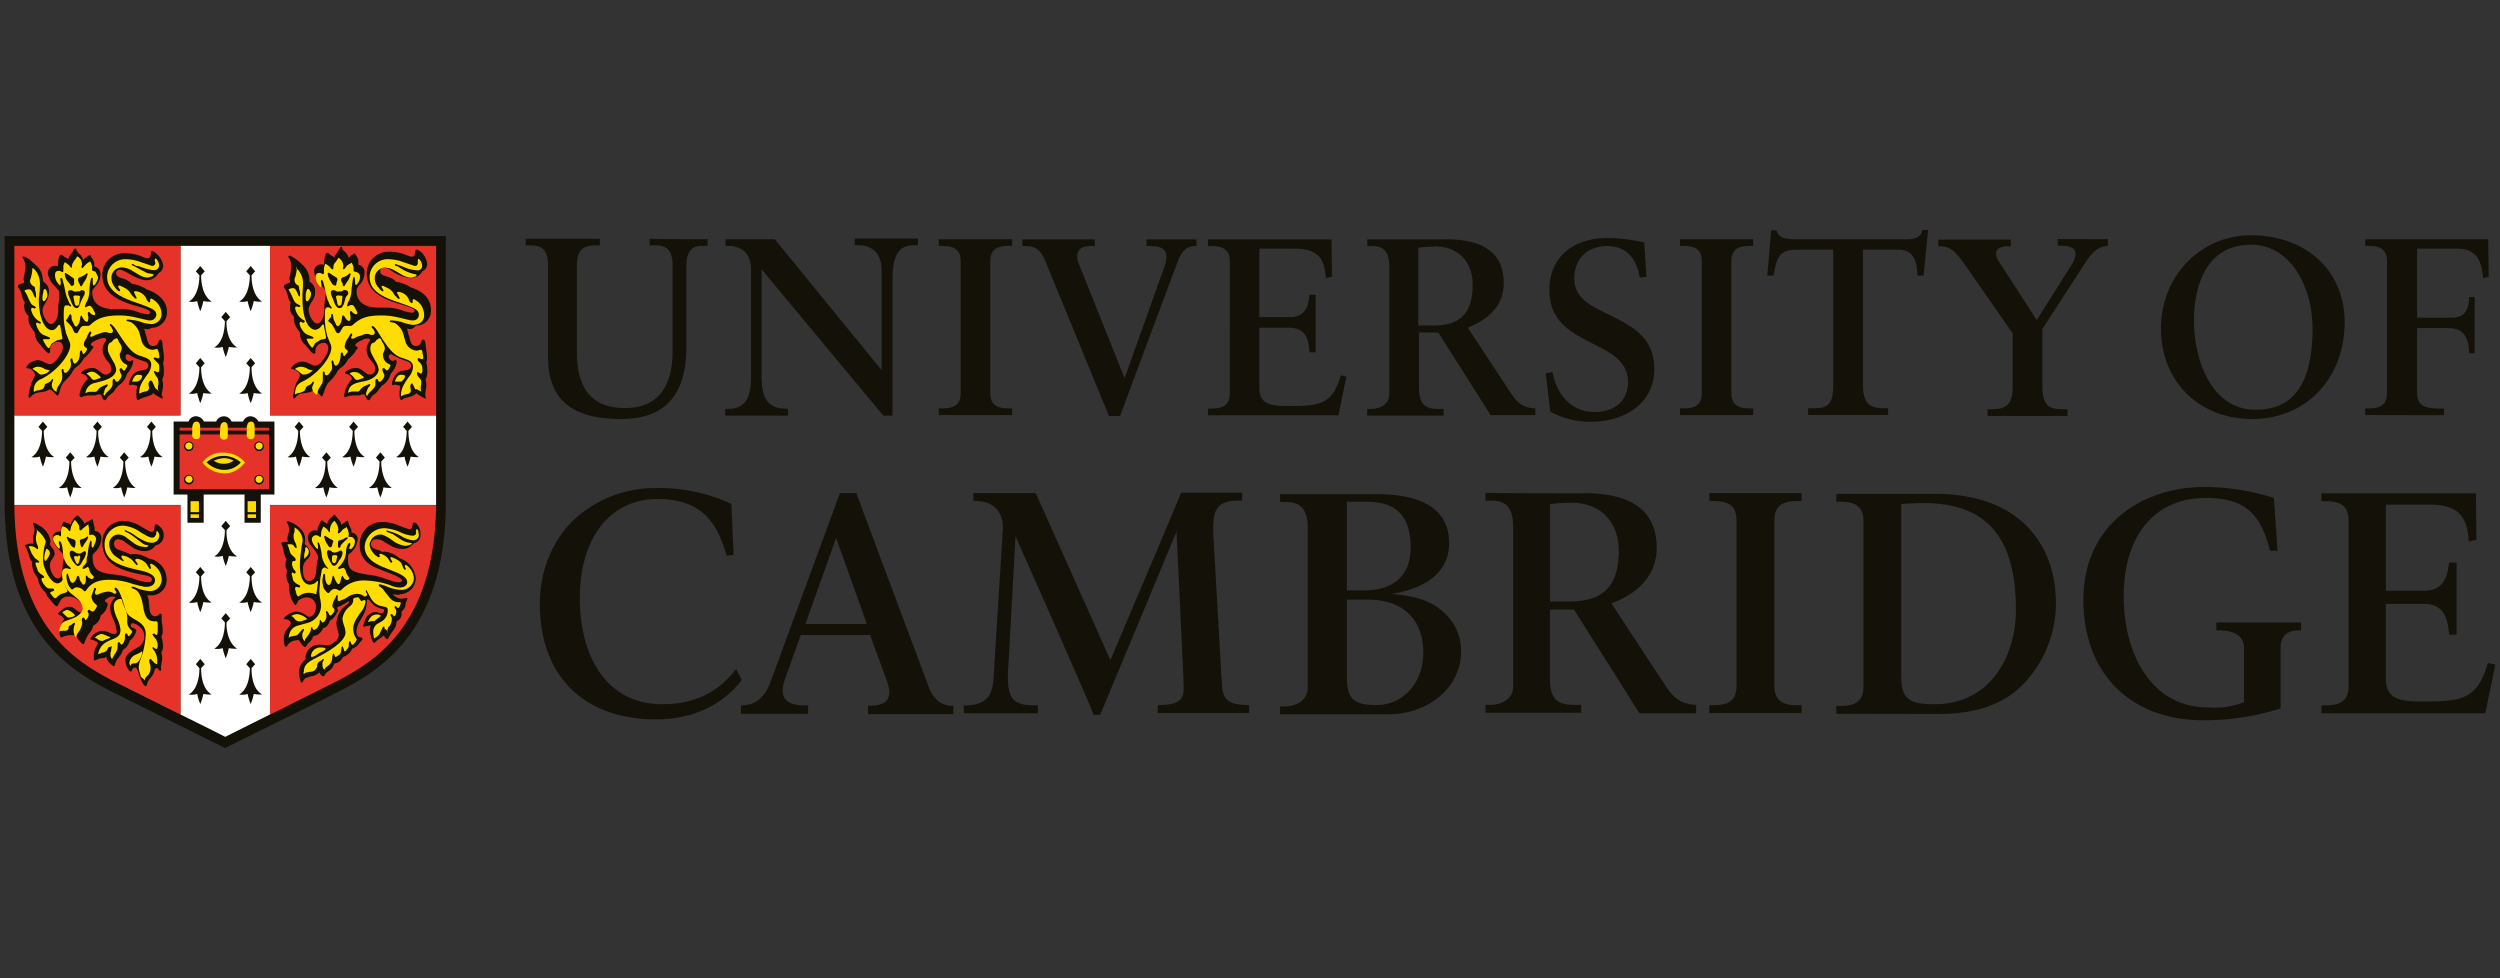 <svg xmlns="http://www.w3.org/2000/svg" id="Layer_1" data-name="Layer 1" viewBox="0 0 146.3 57.24"><rect x="0" y="0" width="146.3" height="57.24" fill="#333333" stroke="none"/><defs><style>.cls-2{fill:#131108}.cls-3{fill:#e63329}.cls-4{stroke:#fd0}.cls-4,.cls-5{fill:none;stroke-miterlimit:10;stroke-width:.24px}.cls-6{fill:#fd0}.cls-5{stroke:#000}</style></defs><g id="Layer_1_copy" data-name="Layer 1 copy"><path d="M24.91 30.18a14.57 14.57 0 0 1-.59 3.65c-.31.99-.78 1.92-1.39 2.75-1.11 1.47-2.44 2.19-3.34 2.67-.08.05-.62.31-3.14 1.57V30.18h8.46M9.94 30.18v10.64c-2.55-1.26-3.06-1.54-3.14-1.57-.9-.49-2.24-1.21-3.34-2.67a9.374 9.374 0 0 1-1.39-2.75c-.36-1.19-.56-2.41-.59-3.65h8.46" class="cls-4"/><path d="M24.91 15.01h-8.48v8.69h8.48v-8.69ZM9.94 15.01H1.46v8.69h8.48v-8.69Z" class="cls-5"/><path d="m13.18 43.78-.26-.13c-.39-.18-6.35-3.16-6.71-3.34C4.28 39.26.27 37.07.27 29.41V13.82h25.82V29.4c0 7.66-4.01 9.85-5.94 10.9-.36.21-6.35 3.16-6.71 3.34l-.26.13Z" class="cls-2"/><path d="M15.8 24.31v-9.92h-5.24v9.92H.84v5.24h9.72v12.26c1.41.69 2.62 1.31 2.62 1.31l2.62-1.31V29.55h9.72v-5.24H15.8Z" style="fill:#fff"/><path d="M.84 14.39h9.72v9.92H.84zM15.8 14.39h9.72v9.92H15.8zM10.56 29.56H.84c.05 7.12 3.7 9.18 5.66 10.23l4.06 2.03V29.56ZM15.8 29.56v12.26l4.06-2.03c1.95-1.05 5.6-3.11 5.66-10.23H15.8Z" class="cls-3"/><path d="m19.15 27.01.21-.23-.26-.31-.26.31.21.23c0 .13 0 1.18-.62 1.54.16.03.33.02.49-.03.04.2.1.4.18.59.08-.19.14-.39.18-.59.16.03.33.04.49.03-.62-.39-.62-1.44-.62-1.54ZM20.74 25.21l.21-.23-.26-.31-.26.31.21.23c0 .13 0 1.18-.62 1.54.16.03.33.02.49-.03.04.2.1.4.18.59.08-.19.14-.39.18-.59.16.03.33.04.49.03-.64-.36-.62-1.41-.62-1.54ZM22.31 27.01l.21-.23-.26-.31-.26.31.21.23c0 .13 0 1.18-.62 1.54.16.03.33.02.49-.03.04.2.1.4.18.59.08-.19.14-.39.18-.59.16.03.33.04.49.03-.62-.39-.62-1.44-.62-1.54ZM23.9 25.21l.21-.23-.26-.31-.26.31.21.23c0 .13 0 1.18-.62 1.54.16.03.33.02.49-.03.04.2.1.4.18.59.08-.19.14-.39.18-.59.16.03.33.04.49.03-.64-.36-.62-1.41-.62-1.54ZM17.55 25.21l.21-.23-.26-.31-.26.31.21.23c0 .13 0 1.18-.62 1.54.16.03.33.02.49-.03.04.2.1.4.18.59.08-.19.14-.39.18-.59.16.03.33.04.49.03-.62-.36-.62-1.41-.62-1.54ZM4.16 27.01l.21-.23-.26-.31-.26.31.21.23c0 .13 0 1.18-.62 1.54.16.03.33.02.49-.03.04.2.1.4.18.59.08-.19.14-.39.18-.59.16.03.33.04.49.03-.62-.39-.62-1.44-.62-1.54ZM5.75 25.21l.21-.23-.26-.31-.26.31.21.23c0 .13 0 1.18-.62 1.54.16.03.33.02.49-.03.04.2.1.4.18.59.08-.19.14-.39.18-.59.16.03.33.04.49.03-.64-.36-.64-1.41-.62-1.54ZM7.32 27.01l.21-.23-.26-.31-.26.31.21.23c0 .13 0 1.18-.62 1.54.16.03.33.02.49-.03.04.2.1.4.18.59.08-.19.14-.39.18-.59.16.03.33.04.49.03-.62-.39-.62-1.44-.62-1.54ZM8.91 25.21l.21-.23-.26-.31-.26.31.21.23c0 .13 0 1.18-.62 1.54.16.03.33.02.49-.03.04.2.1.4.18.59.08-.19.14-.39.18-.59.16.03.33.04.49.03-.64-.36-.62-1.41-.62-1.54ZM2.56 25.21l.21-.23-.26-.31-.26.31.21.23c0 .13 0 1.18-.62 1.54.16.03.33.02.49-.03.04.2.1.4.18.59.08-.19.14-.39.18-.59.16.03.33.04.49.03-.62-.36-.62-1.41-.62-1.54ZM13.26 31.02l.21-.23-.26-.31-.26.31.21.23c0 .13 0 1.18-.62 1.54.16.03.33.02.49-.03.04.2.1.4.18.59.08-.19.14-.39.18-.59.16.03.33.04.49.03-.64-.36-.64-1.41-.62-1.54ZM13.26 36.42l.21-.23-.26-.31-.26.31.21.23c0 .13 0 1.18-.62 1.54.16.03.33.02.49-.03.04.2.1.4.18.59.08-.19.14-.39.18-.59.16.03.33.04.49.03-.64-.39-.64-1.44-.62-1.54ZM14.72 33.72l.21-.23-.26-.31-.26.31.21.23c0 .13 0 1.18-.62 1.54.16.03.33.02.49-.03.04.2.1.4.18.59.08-.19.14-.39.18-.59.16.03.33.04.49.03-.64-.36-.62-1.41-.62-1.54ZM11.77 33.72l.21-.23-.26-.31-.26.31.21.23c0 .13 0 1.18-.62 1.54.16.03.33.02.49-.03.04.2.1.4.18.59.08-.19.14-.39.18-.59.16.03.33.04.49.03-.64-.36-.62-1.41-.62-1.54ZM14.72 39.1l.21-.23-.26-.31-.26.31.21.23c0 .13 0 1.18-.62 1.54.16.03.33.02.49-.03.04.2.1.4.18.59.08-.19.14-.39.18-.59.16.03.33.04.49.03-.64-.36-.62-1.41-.62-1.54ZM11.77 39.1l.21-.23-.26-.31-.26.31.21.23c0 .13 0 1.18-.62 1.54.16.03.33.02.49-.03.04.2.1.4.18.59.08-.19.14-.39.18-.59.16.03.33.04.49.03-.64-.36-.62-1.41-.62-1.54ZM13.26 18.79l.21-.23-.26-.31-.26.31.21.23c0 .13 0 1.18-.62 1.54.16.03.33.02.49-.03.04.2.1.4.18.59.08-.19.14-.39.18-.59.16.03.33.04.49.03-.64-.36-.64-1.41-.62-1.54ZM14.72 16.11l.21-.23-.26-.31-.26.31.21.23c0 .13 0 1.18-.62 1.54.16.03.33.02.49-.03.04.2.1.4.18.59.08-.19.14-.39.18-.59.16.03.33.04.49.03-.64-.39-.62-1.44-.62-1.54ZM11.77 16.11l.21-.23-.26-.31-.26.31.21.23c0 .13 0 1.18-.62 1.54.16.03.33.02.49-.03.04.2.1.4.18.59.08-.19.14-.39.18-.59.16.03.33.04.49.03-.64-.39-.62-1.44-.62-1.54ZM14.72 21.49l.21-.23-.26-.31-.26.31.21.23c0 .13 0 1.18-.62 1.54.16.03.33.02.49-.03.04.2.1.4.18.59.08-.19.14-.39.18-.59.16.03.33.04.49.03-.64-.39-.62-1.41-.62-1.54ZM11.77 21.49l.21-.23-.26-.31-.26.31.21.23c0 .13 0 1.18-.62 1.54.16.03.33.02.49-.03.04.2.1.4.18.59.08-.19.14-.39.18-.59.16.03.33.04.49.03-.64-.39-.62-1.41-.62-1.54ZM8.45 19.27l.03.13c.02.09.04.17.08.26.1.46.18.59.41.59.12 0 .23-.07.28-.18l.05-.15s.05-.05.08-.05c.08 0 .13.1.13.31 0 .05.03.21.05.41.02.12.03.24.03.36 0 .09 0 .18-.05.26.03.17.05.34.05.51.01.17-.02.34-.1.49.03.1.05.2.05.31 0 .09 0 .19-.03.28-.03.21-.05.26-.05.28 0 .04 0 .07.03.1.02.03.03.07.03.1s0 .05-.03.05l-.15-.08-.18-.1a.441.441 0 0 1-.18-.15c-.15.15-.21.15-.62.28-.06.02-.12.04-.18.08l-.1.05c-.08 0-.1-.1-.1-.36 0-.16.02-.31.05-.46a.985.985 0 0 0-.28-.08c-.04 0-.09.01-.13.03h-.03s-.05-.03-.05-.08c.01-.06.03-.12.05-.18l.08-.21c.05-.09.12-.18.21-.23.06-.06.13-.1.21-.13l.31-.05c.18-.03.28-.13.28-.26s-.08-.21-.26-.26l-.36-.13c-.12-.03-.23-.09-.33-.15-.21-.13-.23-.13-.28-.13s-.1.05-.1.15c-.01.13.08.24.22.26h.02c.03 0 .06 0 .08-.03.02-.01.05-.02.08-.03.03 0 .05.02.05.05v.03l-.03.13c-.05.18-.14.34-.26.49l-.08.1c-.07.26-.22.49-.44.64-.04.02-.07.05-.1.08-.02.04-.05.07-.08.1s-.08.1-.15.21a.91.91 0 0 1-.21.18c-.1.08-.15.13-.15.15l-.08.13s-.05.05-.08.05c-.08 0-.13-.08-.18-.21s-.05-.13-.13-.13c-.05 0-.1 0-.15.03l-.1.03h-.31c-.16 0-.31.03-.46.08-.02.02-.05.03-.08.03l-.05-.05s-.03-.05-.03-.08c.03-.24.12-.47.26-.67.06-.1.14-.19.23-.26a.366.366 0 0 0-.23-.28l-.13-.05s-.03-.03-.03-.05.08-.1.18-.15c.14-.08.3-.12.46-.13.15 0 .3.07.41.18.23.18.28.21.39.21.18 0 .33-.15.33-.33a.757.757 0 0 0-.21-.44c-.18-.18-.29-.42-.31-.67 0-.13.04-.27.1-.39l.08-.13s.03-.05.03-.08c0-.05-.05-.1-.15-.1-.21.03-.41.1-.59.21a.23.23 0 0 0-.15.18c0 .02.01.04.03.05l.1.05.03.03s-.02.03-.03.05l-.15.21c-.1.13-.21.25-.33.36-.03.02-.06.04-.08.08-.02.04-.05.09-.08.13-.09.14-.22.27-.36.36-.05.05-.1.08-.1.1s-.03.05-.08.1c-.03.06-.06.12-.1.18-.06.09-.13.18-.21.26l-.23.23c-.11.15-.19.33-.23.51-.05.18-.1.28-.13.28s-.03-.03-.08-.05c-.15-.18-.31-.31-.39-.31-.03 0-.05.03-.1.05-.07.04-.15.07-.23.08l-.31.05c-.18.02-.35.11-.46.26-.03.03-.05.05-.08.05s-.05-.05-.05-.1v-.08l.05-.23c.04-.18.09-.36.15-.54l.13-.26s.04-.08.05-.13a.49.49 0 0 0-.44-.39c-.05 0-.08-.03-.08-.05s.08-.13.15-.21c.15-.12.33-.19.51-.21.13 0 .25.04.36.1l.18.08c.06.03.12.04.18.05.18 0 .39-.18.62-.57a.85.85 0 0 0 .15-.41c0-.21-.1-.33-.26-.33-.14 0-.27.06-.36.15-.07.07-.12.16-.13.26v.13c0 .08-.03.13-.08.13s-.18-.1-.51-.51c-.19-.19-.3-.45-.31-.72-.28-.36-.36-.51-.36-.77v-.18a.765.765 0 0 1-.26-.57c0-.07.01-.15.05-.21a.892.892 0 0 1-.15-.31l-.05-.18a.852.852 0 0 0-.13-.31c-.08-.1-.08-.13-.08-.15 0-.1.08-.13.36-.21 0-.06-.01-.12-.03-.18 0-.07 0-.14.03-.21l.05-.31c.02-.08.03-.17.03-.26s-.02-.18-.05-.26a.37.37 0 0 0-.08-.18l-.05-.1s.02-.05.05-.05c.19.06.37.17.51.31.46.39.57.54.64 1.03 0 .05 0 .11.03.15.21.12.33.35.33.59 0 .19-.06.38-.15.54l-.15.26c-.05.08-.08.18-.08.28 0 .17.06.34.15.49.13.23.23.31.36.31.21 0 .41-.39.41-.8v-.21c0-.09 0-.19.03-.28.02-.08.03-.15.03-.23v-.33c0-.06-.03-.12-.08-.15l-.18-.21c-.21-.2-.36-.46-.41-.75-.01-.23.16-.42.39-.44h.02c.06 0 .12 0 .18.03v-.05c0-.36.08-.64.18-.64h.05l.15.13.18.1.05.05q0-.1.1-.23s.07-.1.1-.15c.04-.03.07-.08.08-.13.03-.03.03-.05.05-.08s.05-.05.08-.05.05.03.08.13c.03.05.03.08.18.21l.1.1s.03.08.08.15c0 .03.03.03.03.08.04-.06.1-.11.15-.15l.13-.08c.05-.03.08-.05.1-.05l.05.05s.03.08.08.13c.06.09.11.2.13.31v.18c.28.08.36.23.36.51-.02.27-.14.51-.33.69-.15.18-.15.21-.15.31 0 .62.44.95 1.18.98h.54c.31 0 .61.05.9.15.2.08.4.13.62.15.04 0 .07 0 .1-.03s.05-.05.05-.08c0-.1-.21-.21-.87-.39-1.36-.39-1.93-.93-1.93-1.83.01-.7.59-1.25 1.28-1.24h.05c.28 0 .56.05.82.13l.33.13c.06.02.12.03.18.03.1 0 .18-.1.18-.28 0-.1.03-.13.1-.13s.23.13.39.31c.12.16.2.34.23.54 0 .19-.11.36-.28.44-.14.26-.42.42-.72.41-.23 0-.57-.13-1.13-.46-.21-.1-.28-.15-.39-.15-.15 0-.23.08-.23.21s.1.21.33.28c.22.05.43.17.59.33.31.04.61.16.87.33.72.23 1.18.72 1.18 1.29.03.49-.34.92-.83.95h-.07c-.13.1-.29.11-.44.05" class="cls-2"/><path d="M9.27 22.9a.761.761 0 0 1-.03-.21v-.08l.03-.13v-.1c0-.09-.02-.18-.05-.26l-.1-.13-.08-.15s-.03-.05-.03-.08.02-.05.05-.05l.1.05s.05.03.08.03c.05 0 .08-.08.08-.23.01-.1 0-.2-.05-.28l-.13-.13-.1-.1s-.05-.05-.05-.08.03-.05.08-.05c.06 0 .12.03.18.05h.03s.05-.03.05-.08v-.03l-.03-.18-.05-.18c-.03-.05-.03-.08-.05-.08h-.03l-.21.05h-.03a.706.706 0 0 1-.64-.51l-.15-.54c-.08-.2-.22-.38-.39-.51-.05-.04-.1-.06-.15-.08l-.15-.03s-.05-.02-.05-.05c0-.03.03-.05.1-.05l.28.03c.15.02.3.05.44.1.18.07.37.11.57.13.32.04.62-.19.66-.51v-.08c0-.28-.13-.54-.33-.72a.839.839 0 0 0-.28-.18c-.03 0-.05.02-.05.05v.1c0 .05-.03.08-.05.08s-.08-.05-.15-.15a.755.755 0 0 0-.67-.51c-.05 0-.08.03-.08.05s.03.05.05.13l.08.15s.02.05.03.08l-.03.03c-.05 0-.1-.03-.13-.08l-.13-.13-.1-.15a.744.744 0 0 0-.33-.28c-.07-.04-.13-.07-.21-.1a.193.193 0 0 0-.1-.03c-.03 0-.05.02-.05.05 0 .03 0 .06.03.08.05.1.08.13.08.15 0 .03-.02.05-.05.05-.05 0-.21-.13-.31-.31a.79.79 0 0 1-.15-.46.6.6 0 0 1 .57-.62h.05c.22.01.43.08.62.21l.39.23c.14.09.3.14.46.15.08 0 .16-.02.23-.05.04 0 .07-.02.1-.05.03-.03.05-.03.05-.05s0-.03-.03-.03l-.05-.03-.18-.03c-.08 0-.16-.04-.23-.08l-.41-.21c-.13-.08-.23-.13-.28-.15s-.1-.05-.1-.08 0-.03.03-.03.06 0 .08.03c.09.06.2.1.31.1l.36.13c.18.05.36.09.54.1.16 0 .28-.13.28-.28a.61.61 0 0 0-.15-.36l-.05-.05s-.05.03-.05.08v.08l.03.1c0 .09-.06.17-.15.18-.04 0-.09 0-.13-.03l-.54-.18a2.6 2.6 0 0 0-.87-.18c-.58-.04-1.09.4-1.13.98v.05c0 .64.46 1.08 1.59 1.47s1.29.49 1.29.77c-.03.18-.18.31-.36.31-.07 0-.14 0-.21-.03-.03 0-.23-.05-.57-.13-.34-.08-.68-.13-1.03-.13-.8 0-1.26.15-1.65.51-.1.1-.13.1-.23.1h-.18c-.1 0-.19.06-.23.15-.05.07-.09.15-.13.23-.02.03-.06.05-.1.05-.08 0-.13-.05-.21-.26-.04-.1-.11-.18-.18-.26l-.15-.15-.05-.05s0-.06.03-.08c.05-.06.09-.13.13-.21q.03-.1.08-.1c.05 0 .08.05.08.23 0 .08.04.16.08.23l.1.21s.05.05.08.05c.08 0 .21-.21.23-.41s.05-.23.08-.23.03 0 .03.03l.08.15s.06.09.1.13c.05.03.08.05.1.05.08 0 .08-.05.1-.21v-.08l-.03-.13v-.08c0-.05.03-.08.05-.08s.05 0 .05.03l.08.08s.09.07.15.08c.08 0 .1-.03.1-.08s-.03-.08-.08-.18l-.05-.1c-.08-.13-.13-.18-.18-.18h-.08l-.1.05s-.05.03-.08.03c-.01 0-.03-.01-.03-.03.02-.12.06-.23.13-.33.09-.2.13-.42.13-.64.03-.44.08-.72.15-.72s.05.03.05.13v.18s0 .09.03.13c.08 0 .15-.1.23-.28.03-.06.04-.12.05-.18v-.03l-.15-.31-.15-.05s-.04-.01-.05-.03v-.21l-.03-.13-.03-.08-.05-.1a.93.93 0 0 0-.33.26c-.08.08-.1.13-.13.13s-.05-.02-.05-.05c0-.04 0-.09.03-.13v-.05c0-.19-.11-.37-.28-.46l-.05.08-.05.08-.1.13s-.06.1-.08.15c0 .03-.03.08-.03.1v.05q0 .08-.03.08h-.03l-.05-.08-.1-.1-.13-.1-.08-.05s-.03.05-.03.08c-.02.04-.04.08-.05.13v.28c0 .08-.03.1-.05.1s-.05-.03-.1-.05a.277.277 0 0 0-.13-.03c-.13 0-.21.08-.21.23 0 .16.04.31.13.44l.1.13s.08.08.08.05l.03-.18-.03-.13v-.05c0-.05.03-.08.05-.08s.08.05.1.18l.08.31.08.39c.03.11.06.23.1.33.08.15.1.26.13.28q.1.13.1.15s-.01.03-.03.03-.06 0-.08-.03c-.03-.03-.05-.03-.1-.03h-.08c-.13 0-.15.1-.15.67 0 .34.06.68.15 1l.18.44c.03.06.05.13.05.21 0 .59-.8 1.54-1.67 1.98-.29.09-.48.37-.46.67v.1c.08-.06.18-.1.28-.1.26-.05.28-.1.33-.21l.03-.1c0-.05.03-.05.23-.15.05-.02.1-.06.13-.1.05-.08.08-.1.1-.1s.03 0 .03.03v.03l-.08.23v.05c0 .18.12.34.28.41 0-.12.04-.23.1-.33l.15-.23c.06-.11.09-.23.08-.36 0-.09 0-.17-.03-.26v-.08c0-.05.03-.08.05-.08s.05 0 .05.03l.03.15s.05.05.08.05c.08 0 .18-.1.28-.28.04-.06.06-.13.05-.21v-.1l-.03-.13v-.03c0-.05.03-.1.08-.1s.03 0 .03.03l.05.18c.03.05.05.1.1.1s.15-.1.21-.21c.05-.1.08-.22.08-.33 0-.18.03-.23.08-.23s.03 0 .05.03l.03.1c0 .05.03.08.05.08.08-.05.14-.12.18-.21.02-.02.03-.05.03-.08 0-.04-.04-.08-.08-.1-.08-.08-.1-.08-.1-.18 0-.1.04-.2.1-.28a.68.68 0 0 0 .1-.21c.1-.21.13-.26.18-.26s.05.03.05.08c0 .03 0 .06-.03.08-.02.03-.03.07-.03.1s.02.05.05.05c.05-.01.1-.03.15-.05.07-.04.15-.08.23-.1l.28-.1c.1-.03.21-.03.31 0 .06.02.12.03.18.03.07 0 .12-.05.13-.11v-.02a.535.535 0 0 0-.13-.26c-.03-.03-.05-.05-.05-.08v-.03s.03-.03.05-.03.18.13.31.33c.72 1.11.95 1.39 1.44 1.54s.62.26.62.54c-.02.22-.11.42-.26.59-.36.51-.44.69-.44 1.03v.05c.05-.03.08-.03.1-.05.08-.03.1-.05.13-.05l.21-.05c.05 0 .13-.1.13-.18v-.03l-.03-.18v-.03c0-.07.03-.13.08-.18.03 0 .03-.03.05-.03s.05.03.08.05l.13.28c.03.1.08.18.26.26M2.64 16.91c-.05 0-.1.05-.1.15l-.03.15c-.02.07-.02.14-.03.21 0 .13.03.21.08.21s.13-.1.18-.21c.02-.06.03-.12.03-.18 0-.05-.03-.13-.03-.18-.03-.1-.08-.15-.1-.15" class="cls-6"/><path d="m1.95 15.7.1.1c.22.27.32.61.28.95 0 .15 0 .29-.03.44 0 .13-.03.26-.03.33 0 1.03.33 1.8.77 1.8.13 0 .23-.08.36-.26.03-.03.05-.05.08-.05s.05.03.05.08l.03.18.03.15.03.18.03.15v.03c0 .05-.03.08-.05.08l-.15.03a.44.44 0 0 0-.23.1c-.13.08-.21.13-.21.15l-.1.18s-.02.05-.05.05c-.05 0-.13-.08-.21-.23-.05-.08-.1-.17-.13-.26 0-.03.03-.03.08-.03h.28s.05-.02.05-.05c0-.02-.01-.04-.03-.05l-.36-.15a.686.686 0 0 1-.28-.28c-.07-.11-.12-.23-.15-.36 0-.04.02-.07.06-.08h.02l.05.03s.07.03.1.03.05-.02.05-.05c0-.03-.03-.05-.08-.08-.26-.15-.43-.4-.49-.69 0-.05.03-.1.05-.1h.05l.1.03c.05 0 .08-.03.08-.05s-.03-.05-.08-.08c-.04-.03-.08-.05-.13-.08a.256.256 0 0 1-.1-.13c-.05-.08-.09-.17-.13-.26l-.1-.23-.08-.13a.218.218 0 0 1-.05-.08c.08-.05.17-.08.26-.08.1 0 .18.08.26.28.05.13.1.21.13.21s.03-.03.03-.1c0-.09 0-.17-.03-.26a.566.566 0 0 1-.03-.18l-.03-.1-.1-.05-.08-.08a.37.37 0 0 1-.08-.18c0-.05 0-.11.03-.15.05-.18.09-.36.1-.54v-.08h.05ZM2.92 21.67c-.08-.01-.16-.03-.23-.05a.275.275 0 0 1-.15-.08c-.1-.04-.2-.07-.31-.08-.12 0-.24.05-.33.13l.08.05.15.1.15.13c.05.03.08.05.13.05.2 0 .39-.1.51-.26M6.11 23.16a.8.8 0 0 1 .15-.21c.23-.21.33-.33.33-.46v-.18c0-.1.03-.13.08-.13s.05 0 .05.03l.05.1s.03.03.08.03.08-.03.13-.1l.08-.1s.06-.1.05-.15c0-.04 0-.07-.03-.1 0-.03-.03-.05-.05-.13a.277.277 0 0 1-.03-.13c0-.04.02-.07.06-.08h.02c.03 0 .05 0 .05.03l.08.08s.03.03.05.03c.04 0 .07-.04.08-.08l.08-.13s.03-.05.03-.08-.03-.05-.08-.08l-.1-.05a.645.645 0 0 1-.26-.54c0-.03 0-.06.03-.08l.05-.13s.03-.08.03-.13c0-.09-.03-.18-.08-.26-.08-.1-.1-.15-.1-.18-.05-.13-.08-.15-.1-.15h-.05l-.05.03-.1.05-.1.13-.1.05c-.08.03-.13.18-.13.31 0 .21.03.28.31.77.09.14.15.3.18.46 0 .33-.31.57-.9.72l-.39.1c-.28.07-.48.31-.51.59.11-.06.23-.09.36-.08h.15c.08.02.17-.03.21-.1.07-.1.17-.18.28-.23l.13-.05.1-.05h.03s.05 0 .05.03c-.01.05-.04.1-.08.13-.09.08-.13.19-.13.31-.08.08-.05.1.03.21" class="cls-6"/><path d="M5.06 21.87c.1.06.18.14.26.23.08.1.1.13.18.13.04 0 .09 0 .13-.03l.08-.03c.13-.03.18-.05.18-.08s-.03-.05-.05-.08l-.1-.08-.1-.08a.478.478 0 0 0-.28-.1c-.1.01-.2.05-.28.1M7.73 22.33h.23c.18 0 .33-.13.36-.31 0-.05-.05-.08-.15-.08-.21-.05-.33.08-.44.39" class="cls-6"/><path d="M4.67 16.63c0 .08.05.13.08.13s.08-.1.15-.23c.11-.14.19-.31.23-.49 0-.03-.02-.05-.05-.05l-.1.08c-.09.06-.19.11-.28.15-.1.03-.13.08-.13.13v.08l.05.13.05.08ZM4.16 16.19l.13.08s.05.05.05.08v.05c-.01.06-.01.12 0 .18 0 .08-.05.15-.13.15h-.03c-.03 0-.03-.03-.08-.1l-.18-.21a.917.917 0 0 1-.13-.36v-.03c0-.05.03-.05.05-.05s.05.03.1.05l.21.15ZM4.49 17.06h-.15s-.07-.04-.1-.05a.277.277 0 0 0-.13-.03c-.06 0-.12.04-.13.1.01.13.05.25.1.36l.1.26c.1.23.18.33.31.33s.13-.1.21-.28c.15-.41.26-.46.26-.62 0-.1-.03-.13-.1-.13l-.08-.03-.13.08H4.5Z" class="cls-2"/><path d="M4.47 17.29h-.1s-.03 0-.05.03l-.03.05.05.21.03.18c.03.1.05.13.13.13s.13-.05.13-.15l.03-.18c0-.06 0-.12.03-.18l-.03-.05s-.03-.02-.05-.03h-.13Z" class="cls-6"/><path d="m23.83 19.27.03.13c.02.09.04.17.08.26.1.46.18.59.41.59.12 0 .23-.07.28-.18l.05-.15s.05-.05.08-.05c.08 0 .13.1.15.31 0 .08.03.21.05.41.02.13.03.26.03.39 0 .08-.01.16-.05.23l.03.1c.02.1.03.21.03.31.03.2 0 .41-.1.59.03.09.04.19.05.28 0 .09 0 .19-.03.28l-.03.26v.15s.03.07.03.1c0 .02-.01.04-.03.05l-.15-.08-.18-.1a.441.441 0 0 1-.18-.15c-.1.1-.22.17-.36.21-.28.08-.39.1-.44.15l-.1.05c-.05 0-.1-.13-.1-.31 0-.17.01-.35.05-.51-.1-.04-.2-.07-.31-.08-.04 0-.09.01-.13.03h-.03s-.03-.03-.03-.08c.02-.14.06-.27.13-.39.09-.17.23-.29.41-.36l.31-.05c.18-.03.28-.13.28-.26s-.08-.21-.26-.26l-.33-.13c-.13-.05-.23-.1-.33-.15s-.15-.08-.18-.1a.114.114 0 0 0-.08-.03.13.13 0 0 0-.13.11v.02c0 .13.1.24.23.26.03 0 .06 0 .08-.03s.05-.03.08-.03c.04 0 .07.04.08.08-.02.18-.08.36-.18.51l-.1.13-.08.1c-.06.26-.22.49-.44.64-.04.02-.07.05-.1.08-.02.04-.05.07-.08.1s-.08.1-.15.21a.91.91 0 0 1-.21.18c-.1.08-.15.13-.15.15l-.08.13s-.03.05-.08.05-.13-.08-.18-.21-.05-.13-.13-.13c-.05 0-.1 0-.15.03l-.1.03h-.28c-.16 0-.31.02-.46.08-.02.02-.05.03-.08.03-.05 0-.05-.05-.05-.13.05-.35.21-.68.46-.93-.05-.15-.13-.26-.23-.28-.05-.01-.1-.03-.15-.05-.03 0-.03-.03-.03-.05s.05-.1.18-.15c.13-.08.28-.12.44-.13.16 0 .32.07.44.18.23.18.28.21.39.21.18 0 .33-.15.33-.33a.757.757 0 0 0-.21-.44c-.19-.18-.3-.43-.31-.69 0-.18.07-.35.18-.49.02-.02.03-.05.03-.08 0-.05-.08-.08-.15-.08-.12 0-.23.04-.33.1-.26.1-.39.23-.39.28s.03.05.05.08l.08.05.03.03-.03.05a.8.8 0 0 0-.15.21c-.1.13-.21.25-.33.36-.05.03-.08.05-.08.08l-.08.13c-.09.15-.21.27-.36.36-.05.05-.1.08-.1.1-.03.03-.06.06-.08.1-.08.16-.19.31-.31.44l-.23.23c-.1.16-.18.33-.23.51-.08.21-.1.28-.15.28s-.03-.03-.05-.05c-.15-.18-.31-.31-.39-.31-.03 0-.05.03-.1.05-.07.04-.15.07-.23.08l-.31.05c-.19 0-.36.1-.46.26-.03.03-.05.05-.08.05s-.05-.05-.05-.1v-.08c.02-.08.04-.15.05-.23.03-.18.09-.37.15-.54l.15-.26s.04-.08.05-.13c0-.18-.18-.33-.44-.39-.05 0-.08-.03-.08-.05s.08-.1.15-.18c.24-.23.61-.27.9-.1l.18.08c.06.03.12.04.18.05.18 0 .39-.18.62-.57a.86.86 0 0 0 .15-.44c0-.21-.1-.33-.26-.33-.14 0-.27.06-.36.15-.07.07-.11.16-.13.26v.13c0 .08-.03.1-.08.1s-.13-.05-.28-.23c-.05-.08-.13-.15-.23-.28a.864.864 0 0 1-.31-.72c-.28-.36-.36-.57-.36-.77v-.18a.677.677 0 0 1-.23-.57c0-.08.01-.16.05-.23a.892.892 0 0 1-.15-.31l-.05-.18a1.2 1.2 0 0 0-.13-.31c-.08-.1-.08-.13-.08-.15 0-.08.08-.13.28-.21l.08-.03c0-.06-.01-.12-.03-.18 0-.07 0-.14.03-.21l.05-.31c.02-.09.03-.19.03-.28 0-.09-.01-.18-.05-.26-.02-.06-.04-.12-.08-.18-.03-.05-.05-.08-.05-.1s.03-.05.08-.05c.03 0 .06 0 .08.03.3.16.57.38.8.64.2.24.3.54.28.85.22.13.35.36.33.62 0 .17-.06.34-.15.49-.06.08-.11.16-.15.26-.05.08-.08.18-.08.28.01.17.06.34.15.49.13.21.23.31.36.31.21 0 .41-.39.41-.8v-.31l.03-.21.03-.23.03-.21v-.1c0-.08-.03-.1-.28-.39-.24-.2-.38-.49-.41-.8 0-.22.18-.41.4-.41h.01c.06 0 .12 0 .18.03v-.28l.05-.21c.05-.18.05-.21.13-.21h.05l.15.13.18.1.05.05c0-.1.03-.13.1-.23.04-.05.08-.1.1-.15l.08-.13.05-.08c.03-.05.05-.05.08-.05s.03.03.05.13c0 .04.04.08.08.1l.1.1c.09.09.16.21.18.33l.15-.15.13-.08s.05-.03.08-.05c.01.01.02.03.03.05l.08.13c.1.18.1.21.1.31v.18c.24.04.4.27.36.51-.01.26-.12.51-.31.69-.13.18-.15.23-.15.36 0 .59.44.93 1.18.95h.54c.31 0 .61.05.9.15.2.08.4.13.62.15.08 0 .15-.05.15-.1 0-.13-.21-.21-.87-.41-1.36-.39-1.93-.93-1.93-1.83.03-.71.63-1.26 1.33-1.23.28 0 .56.05.82.13l.33.13c.06.02.12.03.18.03.13 0 .15-.08.18-.28 0-.1.03-.13.1-.13.16.06.3.16.39.31.12.16.19.34.21.54 0 .18-.12.34-.28.41-.14.26-.42.42-.72.41-.41-.06-.8-.22-1.13-.46a.67.67 0 0 0-.39-.15c-.15 0-.23.08-.23.21s.08.21.33.28c.39.13.46.18.59.33.31.04.61.16.87.33.75.23 1.18.69 1.18 1.31.03.48-.32.89-.8.92h-.07c-.23.23-.31.23-.51.18" class="cls-2"/><path d="M24.65 22.9s-.03-.1-.03-.15v-.1c.02-.1.03-.21.03-.31a.27.27 0 0 0-.05-.15l-.1-.13a.29.29 0 0 1-.1-.23q0-.05.05-.05h.03s.05.04.08.05c.02.02.05.03.08.03.05 0 .08-.08.08-.23.01-.15-.04-.3-.15-.41l-.1-.1s-.03-.05-.03-.08c0-.05.03-.08.05-.08.04 0 .07 0 .1.03l.1.03h.03s.05-.03.05-.08v-.03l-.03-.18c-.03-.18-.05-.26-.1-.26h-.03l-.21.05h-.03a.745.745 0 0 1-.64-.51l-.15-.54c-.08-.2-.22-.38-.39-.51a.37.37 0 0 0-.18-.08l-.15-.03s-.05-.02-.05-.05c0-.03.03-.05.08-.05.24.01.49.05.72.13.17.06.36.11.54.13.41 0 .67-.21.67-.57 0-.19-.06-.37-.15-.54-.1-.15-.23-.27-.39-.36a.114.114 0 0 0-.08-.03c-.03 0-.05.02-.05.05v.1c0 .05-.03.08-.05.08s-.1-.05-.15-.15a.73.73 0 0 0-.64-.51c-.05 0-.08.03-.08.05s.03.05.05.1l.08.15s.03.05.03.08c0 .01-.01.03-.03.03-.05 0-.1-.03-.13-.08l-.13-.13-.1-.15a.744.744 0 0 0-.33-.28l-.21-.1s-.07-.03-.1-.03l-.03.03s0 .07.03.1c.04.05.06.1.08.15 0 .03-.02.05-.05.05-.05 0-.15-.1-.31-.31a.79.79 0 0 1-.15-.46c0-.34.27-.61.6-.62h.02c.22.02.43.09.62.21l.39.23c.14.08.3.13.46.15.08 0 .16-.02.23-.05.04 0 .08-.02.1-.05.03 0 .03-.03.03-.05s-.03-.05-.08-.05c-.29-.06-.57-.17-.82-.33-.15-.1-.23-.15-.28-.15s-.1-.05-.1-.08l.03-.03h.05l.36.13.33.13c.18.05.37.09.57.1.13 0 .25-.09.26-.23v-.03c0-.08-.02-.16-.05-.23-.05-.1-.13-.18-.15-.18s-.05.03-.05.08v.15c0 .1-.05.18-.15.18-.04 0-.09 0-.13-.03l-.54-.18a2.6 2.6 0 0 0-.87-.18c-.58-.04-1.09.4-1.13.98v.05c0 .67.46 1.08 1.62 1.47s1.26.49 1.26.77c0 .18-.16.32-.34.31h-.02c-.07 0-.14 0-.21-.03-.05 0-.23-.05-.57-.13-.34-.08-.68-.13-1.03-.13-.82 0-1.21.13-1.65.51a.26.26 0 0 1-.26.1h-.18c-.1 0-.19.06-.23.15l-.13.23s-.06.05-.1.05c-.08 0-.13-.05-.21-.26-.05-.09-.1-.17-.15-.26l-.18-.15-.05-.05s.03-.05.05-.08.05-.08.08-.1.05-.08.05-.1v-.08s.02-.05.05-.05c.05 0 .05.03.08.23 0 .08.04.16.08.23l.1.21s.05.05.08.05c.08 0 .21-.21.23-.41s.05-.23.08-.23.05.03.13.15c.03.05.06.09.1.13.05.03.08.05.1.05.08 0 .1-.05.1-.21v-.08l-.03-.13v-.08c0-.05.03-.08.05-.08s.05 0 .05.03l.08.08s.09.07.15.08c.08 0 .1-.03.1-.08s0-.05-.08-.18l-.05-.1c-.08-.13-.1-.18-.18-.18h-.08l-.1.05s-.05.03-.08.03c-.01 0-.03-.01-.03-.03.02-.12.06-.23.13-.33.08-.2.13-.42.13-.64l.05-.39c.03-.23.05-.33.1-.33s.03 0 .03.03l.03.13v.1c0 .07 0 .14.03.21.03 0 .08-.05.13-.1l.08-.15c.03-.07.04-.14.05-.21 0-.18-.08-.28-.33-.33-.02 0-.04-.01-.05-.03v-.21l-.03-.1-.03-.08-.05-.1-.08.05c-.18.1-.21.13-.26.21s-.1.13-.13.13c-.02 0-.04-.01-.05-.03l.03-.13v-.03c0-.2-.12-.38-.28-.49l-.05.08-.05.08-.1.13a.4.4 0 0 0-.1.26v.05q0 .08-.05.08h-.03l-.08-.08-.08-.1-.15-.1-.08-.05c-.07.13-.09.27-.08.41v.08c0 .08-.03.13-.05.13s-.05-.03-.1-.05a.277.277 0 0 0-.13-.03c-.12 0-.21.1-.21.21v.02c0 .15.04.29.13.41.08.1.15.21.18.21.02-.06.03-.12.03-.18l-.03-.13v-.05c0-.05.03-.08.05-.08s.08.05.1.18l.08.31.08.39c.03.11.06.23.1.33.08.15.1.26.13.28q.1.13.1.15s-.01.03-.03.03c-.03 0-.06 0-.08-.03-.03-.03-.05-.03-.1-.03h-.05c-.13 0-.15.1-.15.67 0 .35.06.69.15 1.03l.18.44c.03.06.05.13.05.21 0 .59-.82 1.57-1.67 1.98-.33.15-.44.33-.46.77.08-.06.18-.09.28-.1.23-.08.28-.1.33-.21l.03-.1c.03-.05.05-.08.21-.15.05-.03.09-.06.13-.1.05-.08.08-.1.1-.1s.03.03.03.05v.03l-.1.23v.05c0 .18.12.34.28.41 0-.05.03-.08.03-.1.01-.09.04-.18.08-.26l.15-.23c.05-.08.08-.13.08-.36v-.33c0-.05.03-.08.05-.08s.05 0 .05.03l.03.15s.05.05.08.05c.08 0 .18-.1.28-.28.04-.06.06-.13.05-.21 0-.09 0-.17-.03-.26v-.05c0-.05.03-.08.05-.08s.03 0 .05.03l.05.18c.03.05.05.1.1.1.13 0 .26-.26.28-.54 0-.18.03-.23.08-.23s.03 0 .05.03l.03.1c0 .05.03.08.05.08s.05-.03.1-.1c.03-.03.05-.08.08-.1.02-.02.03-.05.03-.08q0-.05-.08-.1a.223.223 0 0 1-.1-.18c.02-.19.09-.36.21-.51.13-.23.15-.26.18-.26s.05.03.05.08c0 .03 0 .06-.03.08-.02.03-.03.07-.03.1s.03.05.08.05.11-.02.15-.05c.07-.04.15-.08.23-.1.1-.02.19-.06.28-.1.06-.02.12-.03.18-.03.05 0 .11 0 .15.03.06.02.12.03.18.03.07 0 .12-.05.13-.11v-.02a.38.38 0 0 0-.05-.15c-.02-.04-.05-.07-.08-.1s-.05-.05-.05-.08v-.03s.03-.03.05-.03c.08 0 .18.13.31.33.64 1.05.95 1.39 1.44 1.54s.62.26.62.54c-.02.22-.11.42-.26.59-.33.46-.44.72-.44 1.03v.08c.05-.03.08-.03.1-.05.08-.03.1-.05.13-.05l.21-.05c.08-.03.13-.1.13-.18v-.03l-.03-.18v-.03c0-.1.05-.18.1-.18.03 0 .05.02.05.05l.13.28c.15 0 .21.08.39.15M17.89 17.24v.21c0 .13.03.18.08.18s.13-.1.18-.21c.03-.07.05-.15.05-.23 0-.06-.02-.11-.05-.15-.03-.1-.08-.13-.13-.13s-.1.1-.13.33" class="cls-6"/><path d="m17.32 15.7.13.1c.2.24.3.54.28.85v.13l-.03.39v.33c0 1.08.31 1.8.77 1.8a.53.53 0 0 0 .36-.26c.03-.03.05-.05.08-.05s.05.03.05.08l.03.18.03.15c0 .08.03.13.03.18.02.05.03.1.03.15 0 .08-.03.1-.21.13a.44.44 0 0 0-.23.1c-.13.08-.21.13-.21.15l-.1.18s-.02.05-.05.05c-.05 0-.1-.08-.21-.23-.05-.08-.09-.17-.13-.26 0-.03.03-.03.08-.03h.28s.05-.02.05-.05c0-.03-.03-.03-.03-.05l-.36-.15a.686.686 0 0 1-.28-.28.77.77 0 0 1-.15-.36c0-.05.03-.1.08-.1s.03 0 .05.03c.03.02.07.03.1.03l.05-.03s.03-.03.03-.05-.03-.05-.08-.08c-.26-.15-.43-.4-.49-.69 0-.05.03-.1.05-.1h.05s.09.01.13.03c.05 0 .08-.03.08-.05s-.03-.05-.08-.08c-.21-.1-.26-.15-.39-.46-.07-.15-.14-.3-.23-.44.08-.05.17-.08.26-.08.1 0 .18.08.26.28.05.13.1.21.13.21s.03-.03.03-.1c0-.09 0-.17-.03-.26a.566.566 0 0 1-.03-.18l-.03-.1-.1-.05a.315.315 0 0 1-.13-.28c0-.05 0-.11.03-.15 0 0 .03-.08.05-.18.03-.12.04-.24.05-.36v-.08l-.05.1ZM18.32 21.67a.7.7 0 0 1-.39-.13c-.1-.04-.2-.07-.31-.08a.61.61 0 0 0-.36.13l.08.05.15.1.15.13c.05.03.08.05.13.05.21 0 .4-.1.54-.26M21.49 23.16a.8.8 0 0 1 .15-.21c.23-.21.33-.33.33-.46v-.18c0-.1.03-.13.08-.13s.05 0 .05.03l.05.1s.03.03.08.03.1-.05.21-.21c.03-.04.05-.1.05-.15 0-.04 0-.07-.03-.1 0-.03-.03-.05-.05-.13a.277.277 0 0 1-.03-.13c0-.04.02-.07.06-.08h.02c.03 0 .05 0 .05.03l.08.08s.03.03.05.03c.04 0 .08-.04.1-.08l.08-.13s.03-.05.03-.08-.03-.05-.08-.08l-.1-.05a.592.592 0 0 1-.26-.51c0-.04 0-.07.03-.1l.05-.13s.03-.08.03-.13c0-.09-.03-.18-.08-.26-.04-.06-.07-.12-.1-.18-.05-.13-.08-.15-.13-.15s-.05 0-.1.05l-.08.05-.1.13-.13.05c-.08.03-.13.18-.13.31 0 .18.05.28.31.75.09.14.15.3.18.46 0 .33-.33.62-.9.72-.67.13-.82.26-.9.67.11-.06.23-.09.36-.08h.15c.08.02.17-.03.21-.1.07-.1.17-.18.28-.23l.13-.05.1-.05h.03s.05 0 .05.03c-.01.05-.04.1-.08.13a.6.6 0 0 0-.13.28.19.19 0 0 0 .03.26" class="cls-6"/><path d="M20.46 21.87c.1.06.18.14.26.23.08.1.08.13.18.13.04 0 .09 0 .13-.03l.08-.03c.13-.03.18-.05.18-.08 0-.02-.01-.04-.03-.05l-.1-.08-.1-.08a.4.4 0 0 0-.26-.1c-.12-.03-.24 0-.33.08M23.11 22.33h.26c.08 0 .13 0 .15-.03.06-.05.12-.11.15-.18.02-.03.03-.07.03-.1 0-.05-.05-.08-.13-.08-.23-.05-.36.08-.46.39" class="cls-6"/><path d="M20.05 16.63c0 .08.05.13.08.13s.08-.13.18-.26c.1-.14.17-.29.21-.46 0-.03-.02-.05-.05-.05l-.1.08a.76.76 0 0 1-.28.15c-.1.03-.13.08-.13.13v.08l.08.15.03.05ZM19.33 16.01s-.06-.04-.1-.05c-.03 0-.05.02-.05.05v.03s.01.09.03.13c.02.08.06.16.1.23l.13.21c.04.06.11.1.18.1s.04-.01.05-.03l.03-.15.05-.15v-.03s-.02-.08-.05-.1l-.13-.08-.23-.15ZM19.87 17.06h-.15s-.07-.04-.1-.05a.277.277 0 0 0-.13-.03.13.13 0 0 0-.13.11v.02c.01.12.05.23.1.33.04.08.07.17.1.26.1.23.18.33.31.33s.18-.08.26-.26l.1-.36c.05-.1.15-.15.15-.26 0-.11-.1-.18-.21-.18h-.05l-.13.08h-.13Z" class="cls-2"/><path d="M19.84 17.29h-.1s-.03 0-.05.03-.03.03-.03.05l.05.21.03.18c.03.1.03.13.1.13.08 0 .15-.06.15-.14v-.01l.03-.18c0-.06 0-.12.03-.18l-.03-.05s-.03-.02-.05-.03h-.13Z" class="cls-6"/><path d="M8.61 34.83c.06.12.1.25.1.39l.03.33c.03.33.13.51.33.51.06 0 .13-.02.18-.05l.1-.1h.03c.05 0 .08.03.08.1v.13c0 .13 0 .26.03.39.02.11.03.22.03.33.01.14-.01.28-.08.41.06.16.09.32.1.49.01.14-.02.29-.1.41.02.09.04.19.05.28 0 .1 0 .21-.03.31-.03.13-.04.26-.03.39v.03c0 .05-.03.08-.05.08-.04 0-.08-.04-.1-.08-.05-.08-.08-.08-.13-.08s-.08.03-.15.28c-.05.11-.12.22-.21.31-.06.07-.11.15-.15.23-.03.1-.05.15-.05.18s-.03.03-.05.05c-.13 0-.28-.28-.46-.85-.05-.15-.1-.23-.18-.23-.06 0-.12.05-.15.1l-.05.1s-.03.03-.05.03c-.08 0-.15-.13-.23-.28-.05-.12-.08-.25-.08-.39 0-.26.18-.46.77-.77a.73.73 0 0 0 .03-1.21.818.818 0 0 0-.36-.18.13.13 0 0 0-.13.11v.02c0 .08.05.13.15.15.13.05.18.1.18.15a1.2 1.2 0 0 1-.13.31c-.06.11-.15.21-.26.28-.05.22-.19.42-.39.54-.04.11-.09.21-.15.31l-.18.23c-.05.08-.09.17-.13.26-.03.13-.03.15-.08.15s-.21-.13-.33-.28a.374.374 0 0 1-.1-.28c-.08.08-.1.08-.28.1-.08.01-.16.03-.23.05a.37.37 0 0 1-.18.08c-.03 0-.05-.03-.05-.08v-.18c0-.27.1-.53.26-.75a.707.707 0 0 0-.41-.21q-.05 0-.05-.03c0-.06.04-.11.08-.15a.43.43 0 0 1 .15-.15c.14-.11.31-.18.49-.18.16.02.32.06.46.13.06.03.13.05.21.05.07.01.14-.04.15-.12v-.04c-.04-.27-.11-.53-.23-.77a1.67 1.67 0 0 1-.15-.54c-.02-.26.1-.51.31-.67a.238.238 0 0 0-.18-.05c-.09 0-.18.03-.26.08-.13.08-.18.13-.18.18s.03.05.08.08.08.05.08.13c-.04.26-.19.49-.41.64-.03.26-.2.48-.44.59-.02.14-.08.28-.18.39-.14.17-.24.36-.31.57-.03.08-.05.13-.08.13a.441.441 0 0 1-.18-.15c-.05-.05-.09-.1-.13-.15-.04-.08-.08-.17-.1-.26-.04.02-.08.03-.13.03h-.21c-.16 0-.32.04-.46.1-.02.02-.05.03-.08.03-.05 0-.1-.1-.1-.26 0-.3.1-.59.28-.82a.43.43 0 0 1-.15-.15c-.03-.03-.05-.05-.08-.05l-.1-.05s-.05-.03-.05-.05.13-.15.26-.26c.12-.09.26-.15.41-.15.13 0 .21.03.39.18.13.1.21.15.26.15s.08-.03.13-.08a.21.21 0 0 0 .05-.13.943.943 0 0 0-.39-.57.836.836 0 0 0-.49-.15.504.504 0 0 0-.51.31l-.1.18c-.03.05-.05.08-.08.08-.05 0-.08-.03-.26-.23l-.21-.26a.571.571 0 0 1-.13-.21c-.03-.05-.03-.1-.05-.1l-.08-.08c-.19-.19-.32-.43-.36-.69 0-.03-.03-.05-.03-.1-.2-.23-.31-.52-.33-.82 0-.04 0-.07.03-.1-.13-.13-.13-.15-.23-.46a1.854 1.854 0 0 0-.21-.49c0-.05.08-.08.18-.1.05-.02.1-.02.15-.03h.15v-.23c0-.13.01-.26.05-.39.02-.06.03-.12.03-.18 0-.05 0-.1-.03-.15 0-.04-.01-.09-.03-.13 0-.03-.03-.05-.03-.08s.02-.05.05-.05c.04 0 .07 0 .1.03.15.08.26.15.36.21.26.19.44.46.51.77v.08s-.01.09-.03.13c.01.05.03.09.05.13l.1.13c.08.1.12.21.13.33 0 .08-.03.1-.15.31-.08.1-.13.23-.13.36 0 .18.06.36.15.51.1.18.21.26.31.26.18 0 .26-.15.28-.59 0-.21.04-.41.08-.62v-.1c0-.05-.03-.08-.08-.15l-.26-.28c-.23-.28-.31-.41-.31-.62-.02-.2.13-.37.33-.38h.13v-.05c.01-.08.03-.16.05-.23.02-.12.07-.22.15-.31.02.02.05.04.08.05.03 0 .05.03.15.05.05.02.11.05.15.08.03-.1.08-.19.13-.28.07-.1.16-.19.26-.26.03 0 .08.03.13.1l.15.15s.07.1.1.15l.03.08c.05-.03.08-.05.1-.05.05-.05.1-.05.13-.08l.15-.08s.05-.03.08-.05c.03 0 .05.05.1.33.04.12.06.24.05.36.22 0 .4.19.39.41v.05c-.02.32-.17.61-.41.82-.06.05-.1.12-.1.21 0 .72.26.95 1.16 1.05.47.04.94.14 1.39.31.22.08.46.13.69.15.15 0 .23-.05.23-.15 0-.15-.1-.21-.77-.33-1.52-.31-2.13-.85-2.13-1.85a1.23 1.23 0 0 1 1.2-1.26h.06c.38.02.74.15 1.05.36.41.23.49.28.59.28s.15-.08.15-.26c0-.1.03-.18.1-.18s.15.08.26.18c.12.12.19.29.18.46a.58.58 0 0 1-.46.59l-.08.08c-.14.18-.36.27-.59.26-.26 0-.51-.09-.72-.23l-.39-.28a.697.697 0 0 0-.41-.18c-.13-.02-.24.08-.26.2v.05c0 .17.12.32.28.36l.36.13.36.15c.06-.02.12-.03.18-.03.24 0 .48.06.69.18.06.01.11.04.15.08l.21.05c.5.17.84.63.85 1.16.03.49-.34.92-.84.95h-.35Z" class="cls-2"/><path d="m8.48 39.74.05-.1.13-.13c.11-.12.16-.28.15-.44 0-.09-.02-.17-.05-.26a.401.401 0 0 1-.03-.15c0-.05.03-.09.08-.1.03 0 .05.02.05.05l.13.13c.05.07.12.11.21.13v-.23c0-.2-.07-.4-.18-.57-.08-.08-.1-.13-.1-.15 0-.03.02-.05.05-.05.01 0 .03.01.03.03.05.04.1.06.15.08.05 0 .08-.1.08-.21 0-.17-.07-.33-.18-.46-.05-.05-.08-.1-.1-.13s-.03-.03-.03-.05.03-.05.08-.05.05 0 .1.05c.01.01.03.02.05.03.05 0 .08-.1.08-.33v-.26c0-.18-.03-.21-.1-.21h-.08c-.41 0-.59-.26-.69-.95-.08-.49-.26-.85-.49-.93-.13-.05-.18-.08-.18-.1s.03-.05.08-.05.11.03.15.05c.27.12.56.19.85.21.37.01.68-.28.69-.65v-.02a1.05 1.05 0 0 0-.6-.93h-.03l-.05.03.03.13.03.08v.03s-.03.03-.05.03-.05 0-.05-.03l-.15-.23a.802.802 0 0 0-.57-.33c-.08 0-.1.03-.1.08 0 .04.02.07.05.1.04.03.07.08.08.13v.03s-.01.03-.03.03c-.05 0-.05-.03-.23-.23a1 1 0 0 0-.62-.33c-.03 0-.05 0-.05.03l-.03.03s.03.05.05.1.1.1.1.13-.03.03-.05.03-.15-.08-.36-.23a.92.92 0 0 1-.44-.75c-.01-.3.22-.55.51-.57.2 0 .39.08.54.21l.41.31c.19.13.41.2.64.21.05 0 .11 0 .15-.03l.05-.05s-.05-.03-.08-.03a.56.56 0 0 1-.33-.15l-.41-.31c-.11-.09-.22-.16-.33-.23-.21-.1-.26-.13-.26-.15.01-.01.03-.02.05-.03.03 0 .06 0 .08.03l.21.1c.12.06.23.13.33.21.44.28.67.39.93.39.23.01.42-.16.44-.39v-.02c0-.05 0-.11-.03-.15l-.05-.08-.05-.05-.03.03-.03.18s-.01.04-.03.05c-.03.03-.03.05-.05.08s-.08.05-.15.05c-.13 0-.28-.08-.67-.31-.3-.22-.66-.36-1.03-.39-.59 0-1.08.49-1.08 1.08 0 .82.51 1.21 2.08 1.54.59.13.87.31.87.57s-.21.39-.51.39c-.08 0-.16 0-.23-.03-.29-.06-.57-.14-.85-.23-.36-.1-.73-.15-1.11-.15-.62 0-1.03.18-1.31.59-.02.03-.04.06-.08.08-.03 0-.06 0-.08-.03l-.1-.1c-.09-.06-.2-.1-.31-.1a.25.25 0 0 0-.18.08c-.03.01-.05.03-.08.05-.05 0-.13-.1-.21-.23-.09-.18-.13-.37-.13-.57 0-.08.03-.13.05-.13s.05.03.05.08l.08.23c.03.13.1.23.18.23.03 0 .08-.03.13-.1.03-.04.06-.08.08-.13.05-.15.05-.18.1-.18s.08.03.1.18c.01.05.03.09.05.13.03.05.08.1.1.15s.05.05.08.05c.08 0 .13-.13.13-.26v-.18c0-.05 0-.08.05-.08s.03 0 .05.05c.03.05.08.08.13.1.04.02.08.04.13.05.03 0 .05-.03.08-.05.02-.02.03-.05.03-.08s-.03-.05-.13-.15a.708.708 0 0 1-.15-.33c-.03-.08-.05-.1-.08-.1-.02 0-.04.01-.05.03l-.1.05-.08.03h-.03s-.05-.02-.05-.05a.8.8 0 0 1 .15-.21c.07-.05.11-.14.1-.23 0-.13.03-.26.05-.26l.03-.28c.02-.19.06-.38.13-.57 0-.02.01-.04.03-.05.03 0 .05.05.05.13v.13c0 .1.03.15.05.15s.08-.05.1-.15l.08-.18s.03-.1.03-.15c.01-.14-.09-.27-.23-.28h-.05s-.04.01-.05.03c-.05 0-.08-.05-.08-.1v-.28l-.03-.18v-.08l-.08.05-.1.08-.13.1-.1.1s-.03.02-.05.03c-.05 0-.08-.03-.08-.15v-.03c0-.1-.05-.18-.21-.39l-.05-.05-.03.05-.1.15-.1.23-.03.15s0 .06-.03.08c-.03 0-.05-.03-.08-.05a.491.491 0 0 0-.36-.23l-.03.05c-.03.1-.05.15-.05.18v.28c0 .05-.03.08-.05.08l-.05-.05s-.05-.03-.1-.03c-.15 0-.26.08-.26.21s.03.18.18.41c.08.1.15.18.18.18s.03-.05.03-.13l-.03-.1s-.03-.08-.03-.13.03-.08.05-.08c.08 0 .15.21.18.51l.03.31c.01.12.05.23.1.33.05.11.12.22.21.31.08.05.13.1.13.13s-.02.05-.05.05c-.05-.02-.1-.04-.15-.05h-.08c-.15 0-.23.1-.23.39.03.4.2.78.49 1.05l.39.31c.18.15.3.36.33.59 0 .23-.26.49-.72.64l-.28.1c-.21.08-.31.21-.39.62.07-.03.15-.04.23-.05h.15c.09 0 .17-.06.18-.15v-.08s.03-.05.08-.08c.04 0 .07-.03.1-.05l.1-.08s.03-.03.05-.03c.03 0 .05.02.05.05 0 .03 0 .06-.03.08-.03.09-.05.19-.05.28-.01.16.03.33.13.46 0-.04.01-.07.03-.1.03-.08.08-.16.13-.23.11-.15.19-.33.21-.51v-.03l-.03-.18s.02-.07.05-.1l.05-.03s.05.03.08.08c.01.03.03.05.05.08.03 0 .08-.08.13-.15.03-.06.04-.12.05-.18 0-.04 0-.07-.03-.1a.193.193 0 0 1-.03-.1l.03-.05s.03-.03.05-.03.03 0 .05.03l.08.05s.05.03.08.03.08-.03.13-.1c.06-.07.1-.15.13-.23 0-.03-.03-.03-.05-.08a.656.656 0 0 1-.28-.44c0-.04 0-.09.03-.13l.08-.23c.05-.1.05-.18.08-.18h.03s.05.02.05.05c0 .04 0 .07-.03.1-.02.05-.03.1-.03.15 0 .05.03.1.08.1.04 0 .09 0 .13-.03.18-.08.37-.14.57-.15.11 0 .22.04.31.1.02.02.05.03.08.03l.05-.03s.03-.03.03-.05c0-.04-.02-.07-.05-.1a.13.13 0 0 1-.05-.13c0-.03.02-.05.05-.05.13 0 .33.41.51 1.05.15.51.21.57.69.85.41.23.57.46.57.85-.03.5-.13 1-.31 1.47-.06.14-.09.29-.1.44.01.13.04.26.08.39.03.1.05.18.05.18.15.1.18.15.21.21" class="cls-6"/><path d="M6.55 38.58c.05-.1.08-.13.15-.28a.8.8 0 0 0 .18-.41v-.13c0-.13.03-.18.08-.18s.03 0 .05.03l.05.08s.03.03.05.03c.04 0 .08-.04.1-.08.05-.09.09-.18.1-.28v-.21s.02-.07.06-.08h.02c.03 0 .05 0 .08.08.01.03.03.05.05.08.03 0 .05-.03.08-.05l.08-.1.05-.08v-.05s-.03-.05-.05-.08a.637.637 0 0 1-.23-.59c0-.16-.01-.31-.05-.46-.04-.12-.1-.24-.15-.36-.04-.1-.08-.2-.1-.31-.03-.08-.05-.1-.1-.1-.22 0-.39.18-.39.4v.04c.01.23.08.46.18.67.11.22.18.45.21.69 0 .31-.13.44-.54.59-.46.18-.69.41-.77.85.02-.02.05-.03.08-.03.05-.03.1-.03.1-.05l.13-.03c.09-.02.17-.08.23-.15l.03-.1s.02-.05.05-.05l.08-.03.08-.03.03.03-.03.1-.03.18c-.06.16-.03.33.08.46M2.13 30.95c0 .05.03.08.03.1 0 .07 0 .14-.03.21l-.03.18c0 .15.02.3.08.44.03.06.05.12.05.18v.03s-.01.04-.03.05c-.03 0-.05-.03-.08-.05a.575.575 0 0 0-.31-.13c-.04 0-.09 0-.13.03l.05.1.13.31.18.26.18.13.05.05c.01.01.02.03.03.05 0 .01-.01.03-.03.03h-.15s-.04.01-.05.03c.02.09.04.17.08.26l.08.23.13.13.15.1s.07.06.08.1c0 .02-.01.04-.03.05h-.08s-.05.03-.05.08c.02.11.08.22.15.31.13.18.21.23.36.23h.13c.05 0 .1.03.1.08s-.03.05-.08.08c-.1.03-.15.05-.15.1s.03.05.05.08l.08.1c.04.06.09.1.15.13.05-.01.1-.04.13-.08.07-.08.16-.14.26-.18.28-.08.33-.1.33-.18 0-.04 0-.07-.03-.1a.668.668 0 0 1-.13-.41c0-.1-.03-.18-.05-.18s-.05.03-.08.08c-.06.1-.17.17-.28.18-.28 0-.62-.44-.8-1.03-.04-.14-.06-.29-.05-.44 0-.17.02-.34.05-.51.02-.14.05-.28.1-.41v-.1c-.12-.27-.32-.5-.57-.67" class="cls-6"/><path d="M2.72 32.1c-.07.17-.12.35-.13.54 0 .1.03.18.08.18s.03-.03.05-.05l.1-.15s.03-.05.05-.1c.02-.04.04-.08.05-.13a.3.3 0 0 0-.21-.28M3.64 35.83l.05.05.08.08c.15.15.18.18.26.18.11-.01.21-.04.31-.08l.05-.05s-.05-.07-.08-.1l-.1-.08a.755.755 0 0 0-.23-.13c-.1-.03-.18.03-.33.13M5.55 37.32c.06.01.11.04.15.08.04.03.08.05.13.08l.13.03c.04 0 .07 0 .1-.03l.18-.08.15-.05s.05-.03.08-.05a.467.467 0 0 0-.1-.05c-.05-.01-.09-.03-.13-.05-.21-.08-.23-.1-.31-.1-.15.03-.29.11-.39.23M7.63 38.97c.05-.13.1-.15.28-.15s.41-.39.41-.64c0-.03 0-.05-.03-.05-.02 0-.04.01-.05.03-.05.05-.1.05-.13.08l-.23.1c-.17.09-.29.27-.31.46 0 .03.03.08.05.18" class="cls-6"/><path d="m4.08 31.8.08.13c.05.05.11.09.18.13.03 0 .03-.03.05-.08l.03-.13v-.13c0-.1-.05-.15-.28-.21-.05-.03-.08 0-.1-.05a.19.19 0 0 0-.1-.05l-.03.03v.03l.05.13.13.21ZM4.95 31.8l-.1.18-.05.05c-.05 0-.08-.1-.1-.21l-.03-.15c0-.08.05-.1.15-.13s.13-.03.15-.05c.08-.05.13-.08.13-.1h.03s.03.03.03.05l-.05.13-.15.23ZM4.75 32.36l.13-.08s.04-.01.05-.03c.06 0 .11.06.1.13-.03.15-.09.29-.18.41-.1.21-.18.33-.28.33s-.28-.18-.44-.51a.593.593 0 0 1-.05-.23c0-.1.05-.15.13-.15.04 0 .07 0 .1.03l.08.05c.06.05.13.07.21.08.05.02.11 0 .15-.03" class="cls-2"/><path d="m4.54 32.57-.1-.03h-.03s-.07.02-.08.06v.02c.03.13.08.25.15.36.01.01.03.02.05.03.05 0 .1-.1.13-.26l.03-.13v-.03c0-.05-.03-.08-.05-.08h-.03" class="cls-6"/><path d="M22.95 34.73c.12.17.31.28.51.31.05 0 .13-.03.23-.03.05 0 .08-.03.1-.03s.05.03.05.05c0 .05-.03.11-.05.15-.03.05-.05.1-.05.15l-.03.18-.08.15-.1.1-.03.03v.1c.02.18-.07.35-.23.44-.03 0-.03.03-.05.05l-.03.08c0 .1-.03.19-.08.28-.05.08-.1.16-.15.23-.08.1-.15.22-.21.33-.03.08-.05.1-.1.1s-.15-.1-.18-.23c-.03.03-.03.05-.05.05l-.1.08-.15.1s-.09.06-.13.1l-.1.1s-.03.03-.05.03-.08-.08-.13-.21l-.08-.28a1.09 1.09 0 0 1-.03-.26c-.01-.1 0-.2.05-.28-.15.03-.21.03-.31.05-.03 0-.05.03-.08.03s-.05-.02-.05-.05l.03-.13.1-.28c.1-.23.32-.38.57-.41.07 0 .14.03.21.05.04.02.08.03.13.03.09 0 .17-.06.18-.15 0-.05-.03-.1-.08-.1-.11-.02-.21-.06-.31-.1a.903.903 0 0 1-.36-.28c-.1-.13-.15-.18-.21-.18-.03 0-.05.02-.05.05v.15c-.02.26-.1.52-.23.75l-.23.41c-.09.16-.14.33-.15.51 0 .15.08.31.15.33l.13.03s.03 0 .05.03.03.03.03.05-.03.05-.05.08l-.15.18c-.1.15-.24.26-.41.31-.1.24-.3.41-.54.49l-.03.05a.61.61 0 0 1-.46.33h-.03a.63.63 0 0 1-.28.41c-.1.08-.18.13-.18.13-.02.02-.04.05-.05.08-.03.08-.08.13-.13.13s-.15-.08-.21-.23c-.03.03-.05.03-.08.05-.05.04-.1.07-.15.1a.9.9 0 0 1-.28.08c-.21.05-.39.13-.41.21l-.08.13-.03.03c-.05 0-.08-.05-.1-.13-.04-.15-.07-.31-.08-.46 0-.3.15-.58.39-.77v-.08c0-.43.34-.77.77-.78h.16l.28.03h.03c.16 0 .32-.07.44-.18a.49.49 0 0 0 .26-.46c-.02-.11-.04-.22-.08-.33a.998.998 0 0 1-.05-.39c.04-.4.26-.77.59-1 .08-.05.15-.13.15-.18s0-.03-.03-.03-.05.03-.1.05-.1.08-.21.13l-.13.08-.15.05c-.05.03-.08.05-.08.08s0 .06.03.08c0 .02.01.04.03.05 0 .03-.03.05-.05.1l-.1.18c-.08.14-.19.26-.33.33-.1.28-.23.41-.41.44a.67.67 0 0 1-.57.46c-.04.15-.13.29-.26.39-.05.05-.1.1-.1.13-.08.1-.08.13-.1.13a.338.338 0 0 1-.18-.13c-.03-.03-.06-.06-.08-.1l-.08-.13c-.03-.05-.05-.05-.08-.05h-.05l-.18.03a.67.67 0 0 0-.33.18l-.1.15s-.03.03-.05.03c-.08 0-.13-.15-.13-.44a.77.77 0 0 1 .13-.51l.23-.31c.03-.05.05-.08.05-.13 0-.04-.02-.07-.05-.1-.05-.05-.1-.1-.13-.1l-.18-.03s-.05 0-.05-.03 0-.03.03-.05a.91.91 0 0 1 .21-.18c.14-.11.31-.17.49-.18.15.01.3.05.44.13l.23.15s.07.03.1.03c.12-.02.23-.09.28-.21.07-.12.1-.25.1-.39 0-.29-.22-.53-.51-.54h-.03c-.16 0-.31.06-.44.15-.05.03-.08.05-.08.1l-.08.15-.05.05c-.05 0-.13-.13-.21-.28-.05-.1-.09-.2-.1-.31a1.42 1.42 0 0 1-.08-.41v-.23a.922.922 0 0 1-.15-.51c0-.1.02-.19.05-.28a.509.509 0 0 1-.1-.36v-.1l.03-.1.03-.1c-.1-.16-.16-.35-.18-.54-.02-.11-.06-.23-.1-.33a.219.219 0 0 1-.03-.05c0-.05.1-.1.26-.1h.13s-.03-.1-.03-.15c0-.11.02-.22.05-.33.03-.06.05-.13.05-.21 0-.1-.03-.21-.03-.26l-.08-.15s-.03-.05-.03-.08l.05-.03c.27.07.52.21.72.41.21.19.33.46.31.75l-.03.18c.23.21.33.36.33.54 0 .13-.06.25-.15.33-.19.14-.3.38-.28.62 0 .44.13.67.36.67s.39-.23.41-.57l.03-.31c0-.1.03-.21.05-.31.02-.07.03-.14.03-.21 0-.1-.08-.26-.28-.51s-.31-.41-.31-.62c-.01-.23.16-.42.39-.44h.02c.06 0 .11.02.15.05-.01-.13.02-.26.1-.36.02-.11.08-.2.15-.28.02 0 .04.01.05.03.03.03.08.08.1.08.03.01.05.03.08.05l.08.08c.03-.16.13-.31.26-.41.1-.1.15-.15.18-.15s.03.03.05.05l.1.13.13.15c.06.07.1.16.1.26l.08-.05.13-.08s.05-.03.1-.08c.01-.01.03-.02.05-.03.03 0 .03.03.05.05l.05.18.1.21c.04.06.05.13.05.21v.05h.05c.19.04.33.21.31.41-.04.36-.24.68-.54.87-.02.08-.03.15-.03.23 0 .64.18.8 1.18.95.23.02.45.07.67.13.03 0 .26.08.64.21.16.06.32.1.49.1.13 0 .18-.03.18-.1s-.15-.21-.67-.41l-.72-.28c-.72-.28-1.08-.72-1.08-1.39-.03-.71.52-1.31 1.23-1.34h.1c.34 0 .67.08.98.21.19.08.39.15.59.21.1 0 .15-.08.18-.21s.05-.18.1-.18c.1 0 .21.1.28.26.07.13.11.28.1.44.02.25-.16.48-.41.51-.15.22-.4.35-.67.33-.33 0-.49-.08-1.05-.41a.69.69 0 0 0-.44-.15c-.17-.02-.31.1-.33.27v.02c0 .15.13.26.39.33.1.02.2.07.28.13.04-.02.08-.03.13-.03.32.03.63.17.87.39.52.16.89.62.95 1.16 0 .51-.41.93-.93.95.03.05-.26.03-.49-.03" class="cls-2"/><path d="m22.64 36.99.03-.1.03-.13s.03-.08.1-.13c.08-.12.13-.26.13-.41a.27.27 0 0 0-.05-.15.114.114 0 0 1-.03-.08c0-.01.01-.03.03-.03 0-.01.01-.03.03-.03s.05.03.08.05c.02.03.04.06.08.08.03 0 .08-.05.1-.15 0-.03 0-.06.03-.08a.4.4 0 0 0-.08-.23.114.114 0 0 1-.03-.08c0-.03.02-.05.05-.05.03 0 .05.03.1.08.01.01.03.02.05.03.05 0 .08-.05.13-.18.02-.04.03-.08.03-.13l-.03-.03h-.13a.662.662 0 0 1-.46-.23l-.23-.28c-.08-.1-.21-.28-.21-.28l-.18-.13s-.05-.05-.05-.08.03-.05.08-.05c.15.04.3.09.44.15.26.11.54.17.82.18.39 0 .71-.31.72-.69-.02-.26-.14-.5-.33-.67a.36.36 0 0 0-.15-.1c-.03 0-.05.02-.05.05 0 .04 0 .07.03.1 0 .03.03.05.03.08s-.02.05-.05.05c-.05 0-.1-.08-.15-.23-.05-.18-.15-.28-.41-.41-.08-.04-.17-.08-.26-.1-.01 0-.03.01-.03.03 0 .04 0 .07.03.1l.08.15s-.02.05-.05.05c-.05 0-.08-.03-.18-.21a.756.756 0 0 0-.36-.28.277.277 0 0 0-.13-.03s-.04.01-.05.03c.02.02.03.05.03.08v.05s-.02.05-.05.05a.93.93 0 0 1-.33-.26.9.9 0 0 1-.21-.49.65.65 0 0 1 .64-.59c.07 0 .14.02.21.05l.28.15.33.23c.18.12.4.2.62.23.09 0 .18-.02.26-.05.08-.03.13-.05.13-.08l-.03-.03-.18-.03c-.19-.04-.36-.12-.51-.23l-.39-.26-.33-.13s-.05-.02-.05-.05c0-.03.03-.03.05-.03.04 0 .07.01.1.03l.31.1c.13.05.26.11.39.18.22.14.46.23.72.26.18 0 .33-.13.33-.3 0-.05-.03-.15-.03-.23 0-.04-.02-.07-.05-.1l-.05-.03s-.03.03-.03.08v.1c0 .15-.05.21-.23.21a2.25 2.25 0 0 1-.75-.23 2.64 2.64 0 0 0-.87-.21c-.61 0-1.12.47-1.16 1.08 0 .49.33.87 1 1.16l.69.28c.59.23.8.41.8.64 0 .18-.18.31-.44.31-.19 0-.37-.05-.54-.13-.47-.17-.97-.26-1.47-.28-.52-.03-1.03.16-1.39.54-.05.05-.08.05-.1.05s-.05 0-.13-.05a.407.407 0 0 0-.18-.05c-.08.01-.15.05-.21.1l-.08.1s-.05.05-.08.05-.15-.1-.23-.23a.485.485 0 0 1-.08-.21c0-.05-.03-.13-.03-.23v-.15l.03-.15s0-.09.03-.13c0-.03.03-.03.05-.03s.05.05.05.13v.08c0 .23.1.44.21.44s.15-.15.21-.44c0-.05.03-.1.05-.1s.05.05.08.15c.03.09.08.18.13.26.02.04.06.07.1.08.08 0 .1-.1.15-.33.03-.1.05-.15.08-.15s.03 0 .03.03c.02.03.04.07.05.1.03.03.06.06.1.08.03.02.07.03.1.03s.06 0 .08-.03c.03-.03.05-.05.05-.08a.218.218 0 0 1-.05-.08.638.638 0 0 1-.15-.28.37.37 0 0 0-.08-.18c-.03-.03-.03-.05-.05-.05h-.08s-.08.03-.18.05h-.05s-.03-.03-.03-.05.03-.05.08-.1c.24-.22.38-.53.39-.85 0-.17.05-.35.15-.49l.05-.05s.05.03.05.08c0 .04 0 .09-.03.13 0 .03-.03.08-.03.1v.03l.03.05.1-.03.1-.1c.06-.1.1-.22.1-.33a.25.25 0 0 0-.08-.18c-.05-.05-.08-.08-.13-.08h-.1c-.05 0-.08-.03-.08-.05l.03-.05v-.1l-.05-.21-.05-.1-.03-.08-.05.05-.13.08s-.08.05-.1.1q-.13.15-.18.15t-.05-.03v-.03c.02-.06.03-.12.03-.18a.831.831 0 0 0-.23-.49c-.16.12-.25.31-.26.51v.1s0 .05-.03.05-.05-.02-.05-.05l-.1-.13s-.08-.07-.13-.1c-.03 0-.03-.03-.08-.05l-.03.08c-.07.12-.1.25-.1.39 0 .1-.03.15-.05.15-.02 0-.04-.01-.05-.03q-.13-.08-.18-.08c-.13 0-.25.09-.26.23v.03c.01.1.05.2.1.28.08.13.18.26.23.26s.03 0 .03-.05v-.15l-.03-.1v-.03s0-.05.03-.05c.08 0 .13.21.21.64.01.29.12.57.31.8l.08.08s-.01.03-.03.03c-.03 0-.05-.03-.1-.05a.114.114 0 0 0-.08-.03c-.1.02-.17.1-.18.21l-.08.46-.05.67c0 .16.01.33.05.49.03.18.05.31.05.39 0 .49-.34.92-.82 1.03l-.54.15c-.33.1-.49.31-.54.72.08-.08.1-.08.23-.1l.15-.03s.1-.01.13-.05c.03 0 .05-.05.1-.1l.13-.15c.05-.05.1-.1.13-.1s.03.03.03.05c-.01.05-.03.09-.05.13-.04.06-.06.13-.05.21 0 .12.05.24.13.33.02-.03.03-.07.03-.1.03-.03.05-.08.13-.18.09-.11.16-.23.21-.36 0-.13.03-.18.05-.18s.03 0 .05.08l.03.05s.03.03.05.03c.03 0 .05-.01.08-.03.05-.03.09-.06.13-.1l.08-.15s.04-.1.05-.15v-.1s0-.05.03-.05.05.05.08.1.03.05.05.05.05-.03.08-.03c.09-.08.14-.19.15-.31v-.15l-.03-.13s.02-.05.05-.05c.03 0 .08.05.13.18.03.05.05.08.08.08.05 0 .08-.03.15-.13l.08-.1s.03-.11 0-.15l-.08-.1s-.03-.05-.03-.08c.01-.14.06-.27.13-.39.04-.07.07-.13.1-.21.03-.03.03-.05.05-.05s.03.03.03.05v.26s.03.05.08.05c.03 0 .06 0 .08-.03l.21-.08c.06-.03.12-.06.18-.1.17-.13.38-.2.59-.21a.7.7 0 0 1 .39.13c.02.02.05.03.08.03s.05-.03.08-.05c.01-.01.02-.03.03-.05 0-.04 0-.07-.03-.1a.502.502 0 0 1-.05-.13c0-.01.01-.03.03-.03.03 0 .05.02.05.05.03.05.08.15.18.33.11.23.3.42.54.51l.36.08c.1.03.13.08.13.21 0 .25-.12.48-.33.62l-.31.18c-.12.1-.2.25-.21.41 0 .15.02.29.05.44l.05-.05.13-.08.13-.13.08-.18.08-.15c.03-.08.08-.13.1-.13s.05.05.05.13v.05c.08-.05.1 0 .18.18" class="cls-6"/><path d="M17.78 39.35c0-.39.15-.57.72-.85 1.13-.57 1.72-1.08 1.72-1.49-.01-.15-.05-.3-.1-.44-.04-.12-.07-.24-.08-.36.04-.25.15-.47.33-.64l.15-.13c.08-.07.13-.16.15-.26v-.08c0-.08.03-.1.13-.13h.08s.04-.01.05-.03c.03 0 .05.03.08.05l.05.08.05.08s.03.03.05.03c.02 0 .04-.01.05-.03.03-.02.07-.03.1-.03.04 0 .07.02.08.06v.02c-.03.25-.14.48-.31.67-.31.44-.41.67-.41.93 0 .2.06.4.18.57.01.01.02.03.03.05 0 .03-.03.05-.05.1s-.03.05-.05.08c-.08.1-.1.13-.15.13s-.05-.03-.08-.08l-.03-.08s-.02-.05-.05-.05l-.03.03s-.03.05-.03.1v.13c0 .05-.02.11-.05.15-.03.05-.08.08-.1.13s-.05.05-.08.05-.05-.03-.05-.08l-.05-.15s-.02-.05-.05-.05c-.03 0-.05.05-.05.13-.03.18-.05.31-.1.33l-.13.1s-.06.04-.1.05c-.03 0-.05 0-.05-.03l-.05-.13s-.01-.03-.03-.03c-.03 0-.05.08-.08.18.02.21-.08.42-.26.54-.09.06-.16.14-.21.23a.497.497 0 0 1-.1-.33c0-.08 0-.13.03-.15.02-.04.04-.08.05-.13 0-.01-.01-.03-.03-.03-.02 0-.04.01-.05.03-.03.03-.06.06-.1.08-.12.04-.2.15-.21.28-.02.2-.18.36-.39.36-.28.05-.31.05-.39.15l-.03-.13ZM17.24 30.84v.21s0 .09-.03.13c-.02.06-.03.12-.03.18 0 .14.03.27.1.39.05.09.07.18.08.28 0 .02-.01.04-.03.05l-.05-.03-.08-.1c-.05-.08-.1-.1-.23-.1h-.15c.05.13.08.21.1.28.08.26.08.28.23.41s.15.15.15.21-.03.08-.05.08h-.08c-.05 0-.08.08-.08.18 0 .07.03.14.05.21.03.05.05.08.05.1l.08.08s.03.05.03.08c0 .05-.03.08-.05.08-.03 0-.06 0-.08-.03-.02 0-.04-.01-.05-.03-.03 0-.05.03-.05.08l.03.13.05.21c0 .05.05.1.1.15.04.04.08.08.13.1l.15.08s.03.03.03.08c0 .03-.02.05-.05.05-.03 0-.05-.01-.08-.03h-.08q-.08 0-.08.08s0 .09.03.13l.03.13c.03.13.08.21.13.21.02 0 .04-.01.05-.03.15-.11.33-.17.51-.18.13 0 .26.01.39.05.02.02.05.03.08.03s.03-.03.03-.1l.03-.15.03-.26.03-.18v-.1s-.05.05-.08.05c-.09.11-.24.18-.39.18-.39 0-.59-.44-.59-1.16.01-.41.06-.83.13-1.23.02-.08.03-.15.03-.23-.02-.3-.2-.57-.46-.72" class="cls-6"/><path d="m17.81 32.7.08-.08.08-.08a.4.4 0 0 0 .1-.26c0-.04 0-.09-.03-.13-.03-.05-.08-.13-.13-.13s-.05.08-.05.18l-.03.13-.03.13v.23ZM17.06 36.06c.08.03.1.05.18.15.07.11.2.17.33.15.04 0 .09 0 .13-.03l.1-.03.08-.03c.05 0 .08-.03.08-.05s-.08-.08-.15-.13a.68.68 0 0 0-.21-.1c-.06-.03-.12-.04-.18-.05-.13 0-.25.03-.36.1M18.2 38.38c.03-.3.29-.51.59-.49.15 0 .26.03.26.08s-.08.1-.23.18c-.08.03-.16.08-.23.13-.11.08-.23.14-.36.18l-.03-.08ZM21.54 36.4c.13-.03.15-.05.21-.05h.15s.05-.03.1-.08.08-.05.1-.08c.15-.1.18-.13.18-.15s-.08-.08-.21-.08c-.26 0-.41.13-.54.44" class="cls-6"/><path d="m19.04 31.36.13.08c.05.03.1.07.15.1.13.05.18.08.18.13 0 .04 0 .07-.03.1l-.03.13c0 .07-.05.12-.11.13h-.02c-.05 0-.1-.08-.21-.26-.06-.1-.1-.22-.13-.33v-.03s.02-.05.05-.05M20.17 31.67l-.18.18s-.08.11-.08.18c-.01.01-.03.02-.05.03s-.07-.02-.08-.06v-.28c0-.05.03-.08.08-.1l.18-.05.18-.1s.05-.02.08-.03c.03 0 .05.02.05.05 0 .02-.01.04-.03.05l-.15.13ZM19.33 32.21l.13.1s.07.03.1.03c.07 0 .14-.03.21-.05l.1-.05s.04-.01.05-.03c.08 0 .13.08.13.15-.02.16-.09.32-.21.44l-.1.18c-.08.1-.13.13-.18.13-.1 0-.15-.05-.28-.33-.08-.13-.13-.28-.15-.44 0-.08.05-.15.1-.15.03.02.07.03.1.03" class="cls-2"/><path d="M19.43 32.67v.15c0 .07.05.12.11.13h.02c.08 0 .13-.1.15-.28l.03-.1c0-.05-.03-.08-.1-.08h-.13c-.05 0-.08.05-.08.15" class="cls-6"/><path d="M10.17 28.94h.8v1.65h.95v-1.65h2.39v1.65h.95v-1.65h.8v-4.27h-.93l-.03-.05a.555.555 0 0 0-.44-.26c-.19 0-.37.13-.44.31h-.67a.483.483 0 0 0-.9 0h-.72a.515.515 0 0 0-.46-.31c-.2 0-.37.12-.44.31h-.87v4.27Z" class="cls-2"/><path d="M10.51 25.03h5.24v3.6h-5.24z" class="cls-3"/><path d="M11.05 25.86c-.14 0-.26.12-.26.26s.12.26.26.26.26-.12.26-.26-.12-.26-.26-.26" class="cls-6"/><path d="M11.05 26.4c-.16 0-.28-.13-.28-.28s.13-.28.28-.28.28.13.28.28c0 .16-.13.28-.28.28Zm0-.51c-.11 0-.21.09-.21.21 0 .11.09.21.21.21.11 0 .21-.09.21-.21.03-.1-.08-.21-.21-.21Z"/><path d="M15.16 25.86c-.14 0-.26.12-.26.26s.12.26.26.26.26-.12.26-.26-.12-.26-.26-.26" class="cls-6"/><path d="M15.16 26.4c-.16 0-.28-.13-.28-.28s.13-.28.28-.28.28.13.28.28c0 .16-.13.28-.28.28Zm0-.51c-.11 0-.21.09-.21.21 0 .11.09.21.21.21.11 0 .21-.09.21-.21.03-.1-.08-.21-.21-.21Z"/><path d="M11.05 27.81c-.14 0-.26.12-.26.26s.12.26.26.26c.13 0 .23-.11.23-.24v-.02a.218.218 0 0 0-.19-.25h-.04" class="cls-6"/><path d="M11.05 28.35c-.16 0-.28-.13-.28-.28s.13-.28.28-.28.28.13.28.28c0 .16-.13.28-.28.28Zm0-.51c-.11 0-.2.09-.21.2 0 .12.1.21.21.21h.02c.11 0 .2-.1.21-.21a.23.23 0 0 0-.23-.21Z"/><path d="M15.16 27.81c-.14 0-.26.12-.26.26s.12.26.26.26.26-.12.26-.26-.12-.26-.26-.26" class="cls-6"/><path d="M15.16 28.35c-.16 0-.28-.13-.28-.28s.13-.28.28-.28.28.13.28.28c0 .16-.13.28-.28.28Zm0-.51c-.11 0-.21.09-.21.21 0 .11.09.21.21.21.11 0 .21-.09.21-.21.03-.1-.08-.21-.21-.21Z"/><path d="M11.84 27.06c.3.4.78.64 1.29.64.49 0 .82-.18 1.21-.64-.31-.36-.76-.57-1.23-.57-.49-.04-.96.17-1.26.57" class="cls-6"/><path d="M12.08 27.06c.57-.51 1.44-.51 2.01 0-.25.29-.62.45-1 .44-.38-.02-.73-.17-1-.44" class="cls-2"/><path d="M12.51 26.96a1.027 1.027 0 0 0 1.16 0c-.18-.1-.38-.15-.59-.15-.2.02-.39.07-.57.15" class="cls-6"/><path d="M10.43 25.21h5.4v.18h-5.4z" class="cls-2"/><path d="M15.83 25.42h-5.4v-.21h5.4v.21Zm-5.37-.03h5.37v-.15h-5.37v.15Z"/><path d="M11.25 24.98v.51c0 .12.1.21.21.21h.02c.15 0 .23-.08.23-.21v-.51c0-.21-.08-.31-.21-.31-.04 0-.07 0-.1.03-.02 0-.04.01-.05.03-.03.03-.03.05-.05.08-.02.03-.03.07-.03.1M12.87 25.42v.1c0 .12.1.21.21.21h.02c.15 0 .23-.08.23-.21v-.51c0-.21-.08-.31-.21-.31s-.23.13-.23.31M14.44 24.98v.51c0 .12.1.21.21.21h.02c.15 0 .23-.08.23-.21v-.51c0-.21-.08-.31-.21-.31-.04 0-.07 0-.1.03-.02 0-.04.01-.05.03-.03.03-.03.05-.05.08-.02.03-.03.07-.03.1M11.15 29.33h.49v.64h-.49zM11.15 30.1h.49v.21h-.49zM14.49 29.33h.49v.64h-.49zM14.49 30.1h.49v.21h-.49z" class="cls-6"/><path d="M41.41 14v.39h-.26c-.36 0-.98 0-.98 1.16v4.7c0 2.88-1.26 4.27-3.83 4.27-2.91 0-4.27-1.16-4.27-3.65v-5.35c0-1.16-.62-1.16-1.18-1.16h-.13v-.39h4.34v.39h-.13c-.54 0-1.21 0-1.21 1.16v5.09c0 2.19.93 3.27 2.8 3.27s2.8-1.16 2.8-3.32v-5.04c0-1.16-.64-1.16-1.11-1.16h-.23v-.39c.15.03 3.27.03 3.37.03M46.12 23.93v.39h-3.68v-.39h.15c1.21 0 1.36-.93 1.36-1.95v-6.2c0-.98-.57-1.39-1.36-1.39h-.13V14h2.88l6.25 7.66v-5.84c0-1.31-.93-1.47-1.31-1.47h-.26v-.39h3.7v.39h-.15c-.64 0-1.34.15-1.34 1.95v8.02h-.54l-7.12-8.56v6.2c0 1.03.15 1.95 1.39 1.95M65.81 22.13l2.26-6.32c.41-1.08.15-1.41-.8-1.41h-.18v-.39h2.93v.39h-.08c-.31 0-.69.1-.98.8l-3.42 9.15h-.64l-3.73-9.08c-.31-.75-.64-.87-1.26-.87h-.08v-.39h4.24v.39h-.28c-.72 0-.87.46-.67 1M84.58 14c2.29 0 3.42.85 3.42 2.57 0 1.47-1.13 2.21-2.03 2.57l-.08.03L88.41 23c.41.62.75.87 1.44.9v.39h-2.62l-3.06-4.83h-1.13v3.21c0 1.16.51 1.26 1.23 1.26h.21v.39h-4.47v-.39h.21c.49 0 1.08-.23 1.08-.87v-7.48c0-1.18-.69-1.18-1.08-1.18h-.21v-.39h4.58M83 14.5v4.55h.87c1.59 0 2.31-.72 2.31-2.39 0-1.36-.87-2.24-2.19-2.24-.31.03-.72.03-1 .08ZM95.27 22.36c0-1.26-1.08-1.75-2.08-2.26-1.18-.62-2.52-1.23-2.52-3.14s1.39-3.03 3.39-3.03c.73 0 1.45.1 2.16.26l.13 2.01-.39.05c-.18-1.05-.72-1.85-1.9-1.85-1.11 0-1.93.69-1.93 1.9s1.08 1.65 2.06 2.13c1.23.62 2.62 1.26 2.62 3.16 0 2.13-1.9 3.09-3.65 3.09-.85.02-1.69-.19-2.44-.59l-.26-2.24.39-.08c.28 1.49 1.23 2.34 2.47 2.34s1.95-.72 1.95-1.75M102.6 14v.39h-.15c-.59 0-1.13.1-1.13.9V23c0 .8.54.9 1.13.9h.15v.39h-4.29v-.39h.15c.59 0 1.13-.1 1.13-.9v-7.71c0-.8-.54-.9-1.13-.9h-.15V14h4.29M59.23 14v.39h-.15c-.59 0-1.13.1-1.13.9V23c0 .8.54.9 1.13.9h.15v.39h-4.29v-.39h.15c.59 0 1.13-.1 1.13-.9v-7.71c0-.8-.54-.9-1.13-.9h-.15V14h4.29M144.89 28.86l.03 2.73-.44.1c-.1-1.18-.36-2.16-2.29-2.16h-2.57v5.04h2.21c1.08 0 1.36-.62 1.49-1.65h.44v4.22h-.44c-.08-1-.31-1.8-1.49-1.8h-2.21v4.42c0 1.29 1.11 1.29 2.29 1.29 2.11 0 3.09-.13 3.68-2.26.08.03.44.1.44.1l-.59 2.85h-9.59v-.46h.18c.75 0 1.41-.13 1.41-1.13v-9.69c0-1-.67-1.13-1.41-1.13h-.18v-.46h9.05M92.68 28.86c2.85 0 4.27 1.05 4.27 3.21 0 1.83-1.44 2.78-2.57 3.21l-.08.03 3.16 4.81c.51.77.93 1.08 1.8 1.13v.49h-3.32l-3.83-6.07H90.7v4.01c0 1.47.64 1.57 1.57 1.57h.26v.46h-5.6v-.46h.26c.62 0 1.36-.28 1.36-1.08v-9.38c0-1.49-.87-1.49-1.36-1.49h-.26v-.46c.13.03 5.76.03 5.76.03m-1.98.62v5.71h1.11c2.01 0 2.91-.9 2.91-2.98 0-1.7-1.11-2.8-2.75-2.8-.42 0-.84.02-1.26.08ZM105.43 28.86v.46h-.18c-.75 0-1.41.13-1.41 1.13v9.69c0 1 .67 1.13 1.41 1.13h.18v.46h-5.4v-.46h.18c.75 0 1.41-.13 1.41-1.13v-9.69c0-1-.67-1.13-1.41-1.13h-.18v-.46h5.4M104.84 14h6.81c.33 0 .77-.08.85-.54h.33l-.26 2.67h-.36c-.03-.62-.1-1.52-1.11-1.52h-2.08v7.94c0 1.23.59 1.34 1.26 1.34h.21v.39h-4.68v-.39h.21c.77 0 1.26-.05 1.26-1.31v-7.97h-2.11c-1.08 0-1.18.46-1.39 1.52h-.36l.23-2.65h.31c.13.44.51.51.87.51M123.35 14v.39c-.59.03-.95.44-1.21.82l-2.62 4.04v3.29c0 1.31.46 1.41 1.26 1.41h.21v.39h-4.68v-.39h.21c.82 0 1.26-.21 1.26-1.29V19.5l-2.83-4.06c-.44-.62-.77-1.03-1.44-1.03h-.08v-.39h4.24v.39h-.13c-.82 0-.87.44-.54.93l2.19 3.39 1.95-3.09c.44-.67.57-1.26-.54-1.26h-.18v-.39M126.46 19.22c0-3.06 2.31-5.45 5.27-5.45 3.24 0 5.48 2.08 5.48 5.09 0 3.27-2.26 5.66-5.4 5.66s-5.35-2.21-5.35-5.3m1.93-.51c0 2.55 1.13 5.27 3.6 5.27 2.26 0 3.34-1.57 3.34-4.78 0-2.37-1.26-4.88-3.6-4.88-3.11 0-3.34 3.37-3.34 4.4ZM138.41 24.29v-.39h.15c.59 0 1.13-.1 1.13-.9v-7.71c0-.8-.54-.9-1.13-.9h-.15V14h7.2l.03 2.19c-.11.04-.22.07-.33.08-.08-.87-.28-1.72-1.52-1.72h-2.34v4.04h2.06c.85 0 .98-.67.98-1.21h.33v3.29h-.33c0-.64-.15-1.47-1.21-1.47h-1.83v3.81c0 .9.77.9 1.44.9h.13v.39M31.59 35.32c0-1.93.77-3.81 2.11-5.01a7.035 7.035 0 0 1 4.73-1.75c1.51-.02 3 .29 4.37.93l.13 2.98-.41.05c-.49-1.72-1.29-3.32-4.04-3.32s-4.55 2.24-4.55 5.81c0 3.19 1.41 6.2 4.83 6.2 1.93 0 3.29-.72 4.32-2.06l.33.64c-1.16 1.52-2.96 2.31-5.01 2.31-4.14 0-6.81-2.44-6.81-6.79M59.43 31.36l-.44 7.97c-.08 1.77.46 1.93 1.65 1.95h.1v.46H56.4v-.46h.15c1.47-.05 1.57-.87 1.62-2.06l.51-8.15c.08-1.11-.54-1.75-1.57-1.75h-.15v-.46h3.65c.05.1 4.37 9.77 4.37 9.77s4.11-9.67 4.14-9.8h3.57v.46h-.08c-1.44 0-1.7.46-1.59 2.29l.49 8.56c.08 1 .59 1.08 1.59 1.13v.46h-5.35v-.46h.03c.87-.05 1.49-.08 1.49-.98l-.03-.93-.39-8.25s-4.42 10.62-4.47 10.72h-.39c.05-.08-4.58-10.49-4.58-10.49M107.46 41.77v-.46h.18c.75 0 1.41-.13 1.41-1.13v-9.69c0-1-.67-1.13-1.41-1.13h-.18v-.46h5.76c2.13 0 3.93.54 5.19 1.7s1.9 2.78 1.9 4.7c0 1.8-.71 3.53-1.98 4.81-1.26 1.26-3.03 1.67-4.83 1.67m-2.24-12.29v10.13c0 1.36.59 1.59 1.95 1.59 3.27 0 4.76-2.8 4.76-5.55 0-4.27-1.77-6.22-5.4-6.22-.33 0-1 .03-1.31.05ZM131.32 41.1v-3.16c0-.69-.51-1.05-1.47-1.05h-.15v-.46h4.96v.46h-.15c-.69 0-1.05.36-1.05 1.05v3.52c-1.46.46-2.99.7-4.52.69-4.27 0-7.02-2.75-7.02-7.04 0-4.55 3.63-6.61 7.04-6.61 1.4 0 2.78.22 4.11.64l.21 3.09h-.44c-.54-2.21-1.52-3.09-3.75-3.09-3.01 0-4.81 2.21-4.81 5.76 0 3.27 1.54 6.5 4.96 6.5.71.06 1.42-.05 2.08-.31M78.82 35.09v4.55c0 1.26.41 1.62 1.72 1.62 1.57 0 2.75-1.29 2.75-3.06 0-1.98-1.21-3.11-3.24-3.11m-1.23-5.73v5.19h.98c1.77 0 2.75-.87 2.75-2.52 0-1.83-.85-2.67-2.57-2.67h-1.16Zm2.62 5.4c1.62.13 2.49.49 3.21 1.23.56.57.87 1.35.85 2.16 0 2.03-1.85 3.65-4.27 3.65h-6.32v-.46h.26c.62 0 1.36-.31 1.36-1.11v-9.36c0-1.49-.87-1.49-1.36-1.49h-.26v-.46h5.73c2.7 0 4.16.98 4.16 2.83.03 1.98-1.77 2.75-3.37 3.01M49.15 28.86l-4.09 11.13c-.31.8-.85 1.29-1.65 1.29h-.05v.49h3.93v-.49h-.18c-.95 0-1.59-.31-1.18-1.52l.93-2.6h4.06l1.03 2.83c.28.9-.08 1.31-1.05 1.31h-.1v.49h4.99v-.49h-.05c-.67 0-1.13-.36-1.44-1.23l-4.19-11.21m-1.18 2.62 1.8 5.04h-3.6l1.8-5.04ZM77.92 14l.03 2.19c-.12.04-.24.06-.36.08-.08-.95-.28-1.72-1.83-1.72H73.7v4.01h1.75c.85 0 1.11-.49 1.18-1.31h.36v3.37h-.36c-.05-.8-.23-1.44-1.18-1.44H73.7v3.55c0 1.03.87 1.03 1.83 1.03 1.67 0 2.47-.1 2.93-1.8.08.03.33.08.33.08l-.46 2.26h-7.64v-.39h.15c.59 0 1.13-.1 1.13-.9V15.3c0-.8-.54-.9-1.13-.9h-.15v-.39h7.22" class="cls-2"/></g></svg>